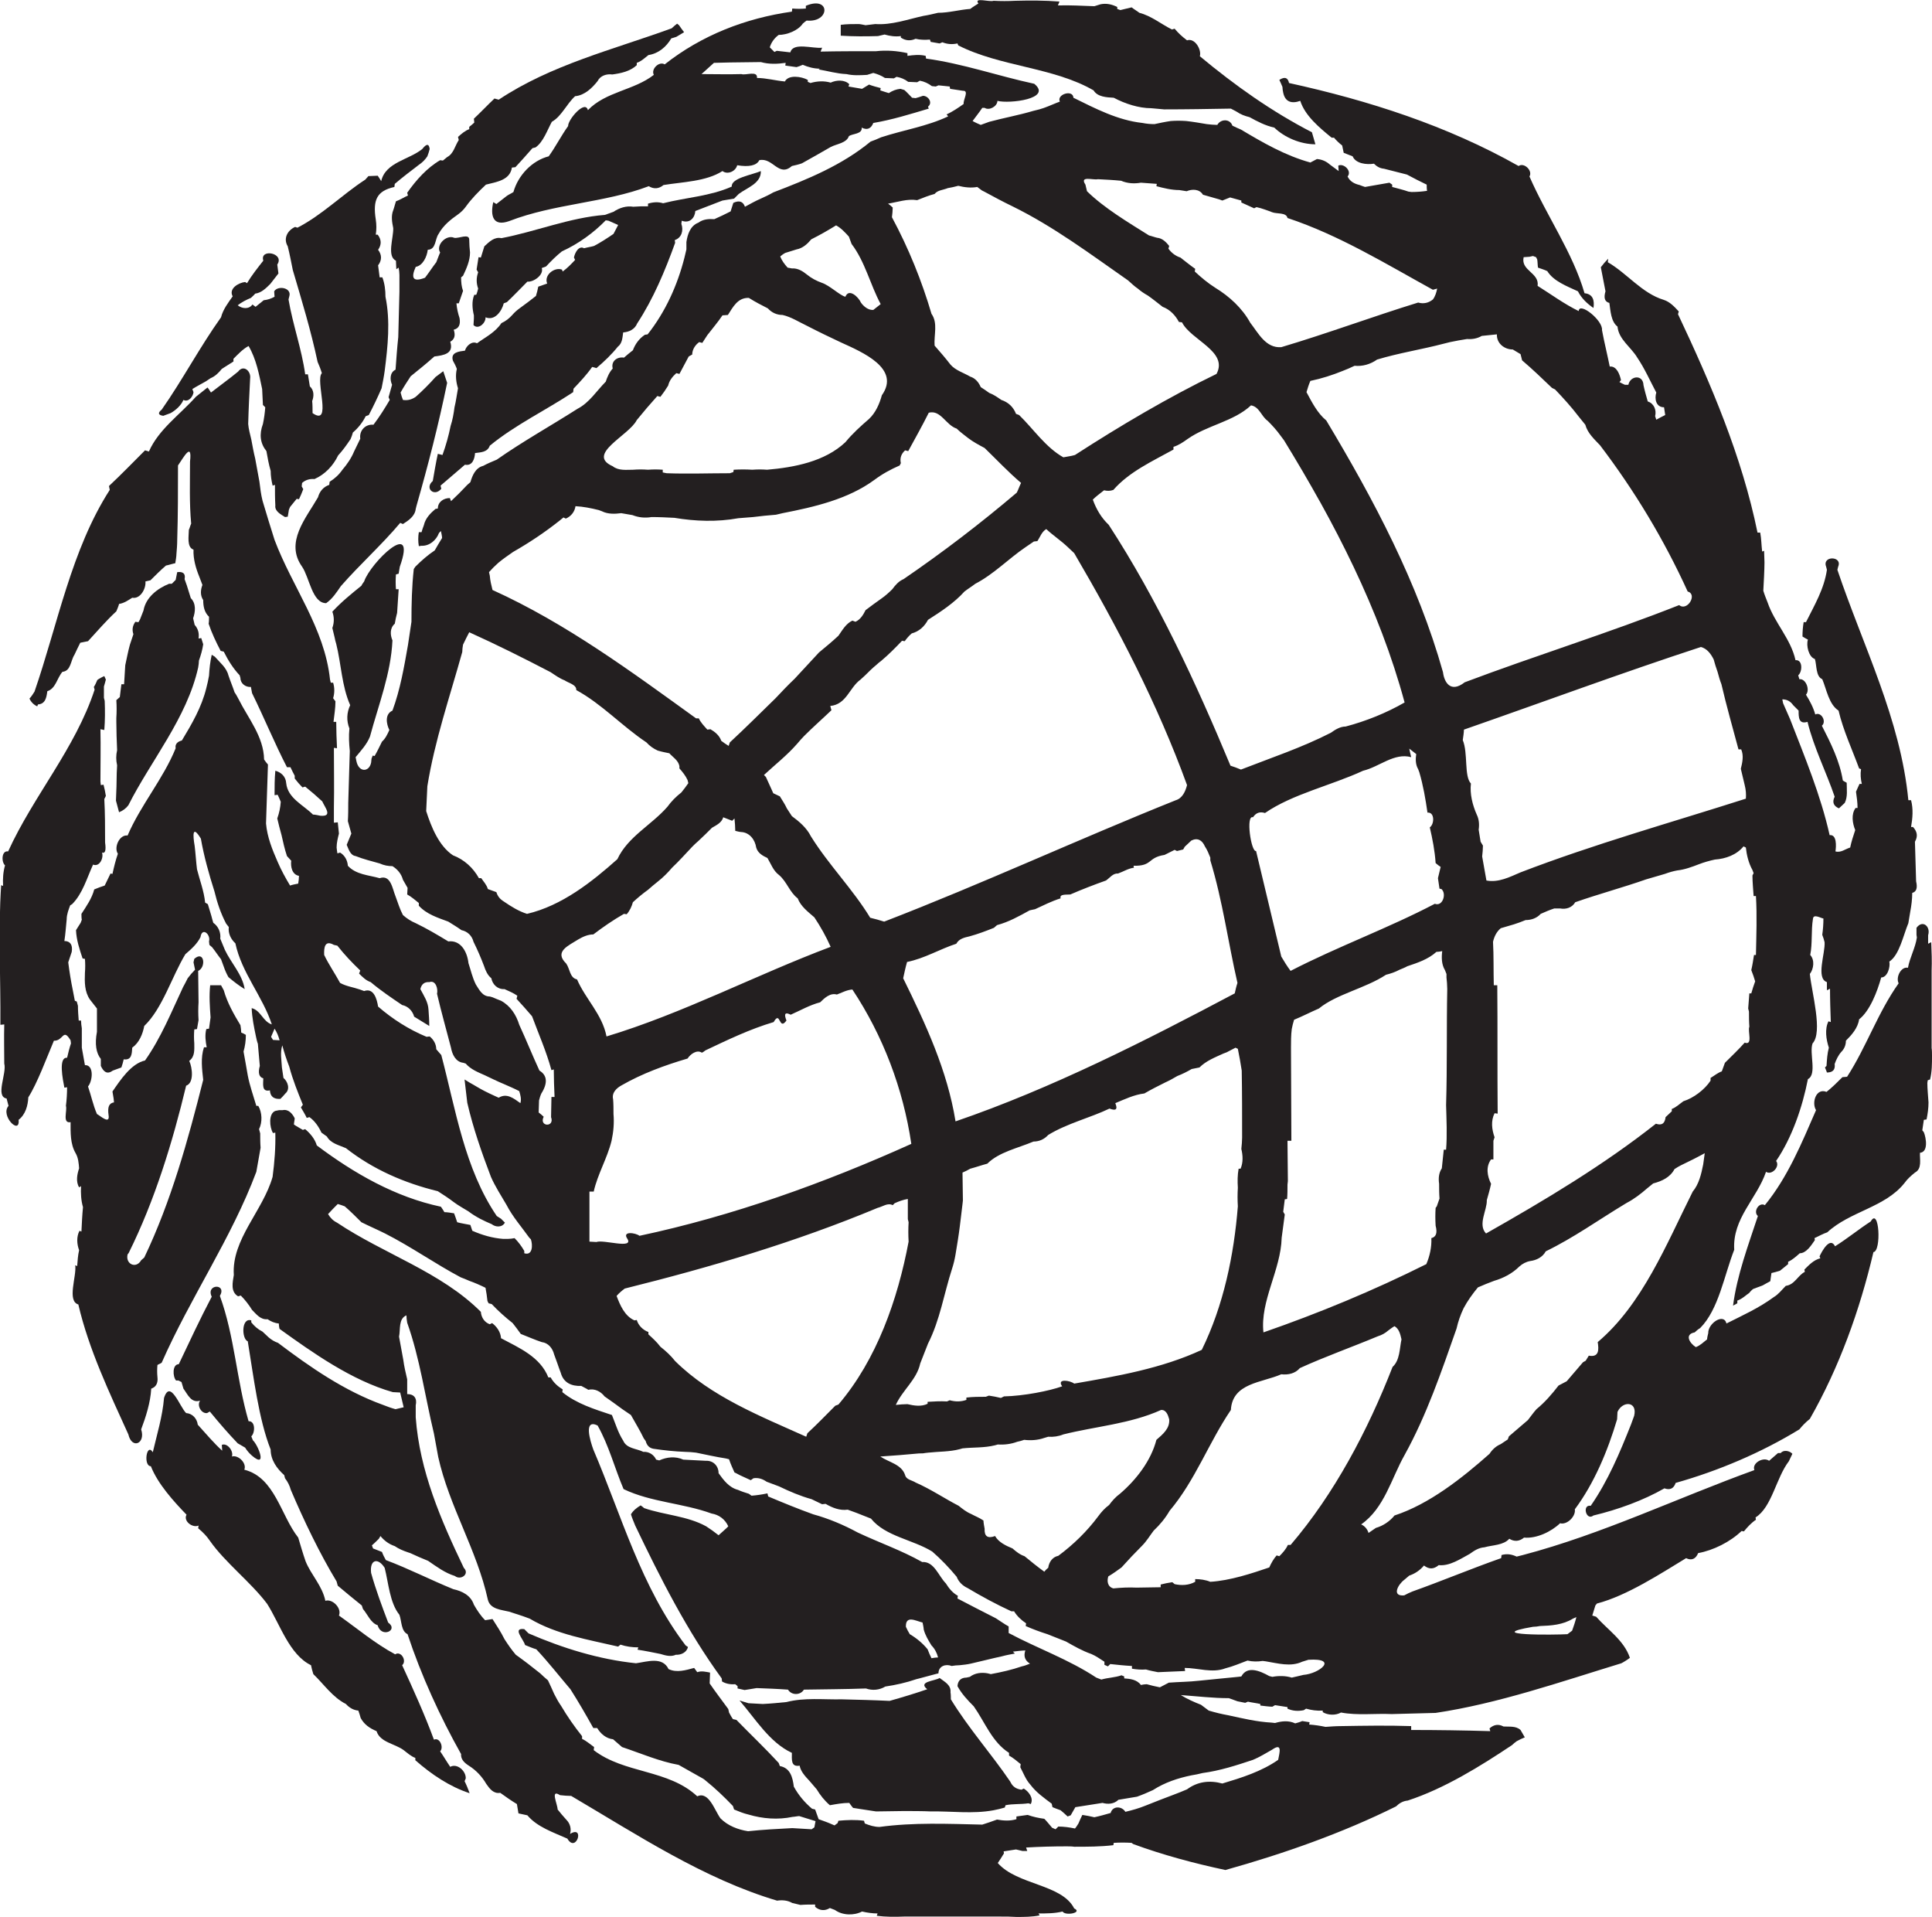<?xml version="1.0" encoding="utf-8"?>
<!-- Generator: Adobe Illustrator 19.2.0, SVG Export Plug-In . SVG Version: 6.00 Build 0)  -->
<svg version="1.1" id="Layer_1" xmlns="http://www.w3.org/2000/svg" xmlns:xlink="http://www.w3.org/1999/xlink" x="0px" y="0px"
	 viewBox="0 0 498.2 494.3" enable-background="new 0 0 498.2 494.3" xml:space="preserve">
<g>
	<path fill="#231F20" d="M226.4,9.3c0.4-0.1,1.3-0.3,1.7-0.4c1.4,0.4,2.8,0.6,4.2,0.4l0,0.4c1.2,0.8,2.5,0.9,3.8,0.3
		c1.2,0.3,2.5,0.3,3.7,0.2l0.2,0.6c0.6,0.1,1.7,0.3,2.3,0.4l0.7-0.3c1.3,0.5,2.5,0.6,3.9,0.3l0.2,0.5c10.8,5.5,24.5,5.6,34.9,11.6
		c1,1.7,3.4,1.8,5.2,1.9c2.8,1.5,6.4,2.7,9.7,2.7c0.8,0.1,2.5,0.2,3.3,0.3c5.7,0,11.5-0.1,17.2-0.2c0.4,0.2,1.1,0.6,1.5,0.8
		c1,0.7,2.1,1.1,3.3,1.4c2,1.1,4.1,2.2,6.4,2.7c2.7,2.6,6.8,4.3,10.6,4.3c-0.3-1-0.6-2-0.9-3.1C328,28.8,318.4,22,309.4,14.5
		c0.5-1.7-1.3-4.8-3.3-4.1c-1.2-0.9-2.3-1.9-3.2-3l-0.7,0.2c-2.8-1.4-5.3-3.5-8.4-4.3c-0.5-0.4-1.5-1-2-1.4
		c-0.7,0.2-2.2,0.5-2.9,0.7l-0.8-0.3l0-0.5c-1.4-0.7-2.8-1-4.3-0.7c-0.4,0.1-1.2,0.4-1.6,0.5c-3.2-0.1-6.2-0.3-9.4-0.2l0.4-1
		c-3.8-0.3-7.6-0.3-11.4-0.2c-1.9,0.1-3.7,0.1-5.6,0c-1,0.4-5.2-1-3.9,0.7c-0.5,0.3-1.6,1-2.1,1.4c-2.8,0.2-5.5,1-8.3,1
		c-1.3,0.3-2.5,0.6-3.8,0.8c-4.1,0.9-8.2,2.4-12.4,2.1c-0.6,0.1-1.9,0.2-2.5,0.3c-0.5-0.1-1.4-0.3-1.8-0.3c-1.6,0-3.1,0-4.6,0.2
		c0,0.9,0,1.8,0,2.8C220,9.4,223.2,9.4,226.4,9.3z"/>
	<path fill="#231F20" d="M105,49.7l0.2,0.7c-1.1,0.5-2,1.1-3.1,1.5c-0.2,0.6-0.5,1.8-0.7,2.3c-0.6,1.5-0.3,3.1,0,4.6
		c0.1,2.5-1.7,7.3,0.7,8.4c0,0.5,0.1,1.7,0.1,2.2l0.6-0.4c0.1,0.5,0.2,1.4,0.2,1.9c0,1.4,0,2.9,0,4.3c-0.1,3.9-0.2,7.8-0.3,11.7
		c-0.3,2.8-0.5,5.6-0.7,8.4c-1.5,0.7-1.5,2.6-0.9,3.9c-0.3,1.1-0.6,2.2-0.9,3.2l0.3,0.7c-1.3,2.2-2.6,4.3-4.2,6.4
		c-2.1-0.2-3.7,1.5-3.4,3.6c-0.5,1.1-1.1,2.2-1.6,3.3c-0.7,1.7-1.8,3.3-3,4.7c-0.9,1.3-2,2.3-3.3,3.1l-0.1,0.8
		c-1.5,0.5-2.5,1.7-2.9,3.2c-3.1,5.4-8.6,11.6-4.1,17.9c1.9,2.8,2.6,9.4,6.2,9.4c1.6-1.1,2.7-2.8,3.8-4.4
		c4.9-5.6,10.5-10.6,15.3-16.3l0.7,0.3c1.4-0.9,3.1-2,3.3-3.9l0.2-0.8c3-10.5,5.7-21,7.9-31.7c-0.3-1-0.7-2-1-3
		c-0.5,0.4-1.5,1.1-2,1.5c-1.6,1.8-3.3,3.5-5.1,5.1c-1,0.7-2.1,1-3.3,0.8c-0.2-0.5-0.5-1.4-0.6-1.9c0.8-1.5,1.7-2.8,2.6-4.2
		c2.1-1.7,4.1-3.3,6.1-5.1c2.4-0.3,5.1-0.7,4.1-3.8c1.1-0.6,1.4-1.6,0.9-3.1c1.3-0.3,1.8-1.3,1.5-3c-0.4-1.2-0.7-2.5-0.8-3.8l0.6,0
		c0.3-0.8,0.8-2.4,1.1-3.2c-0.4-1.1-0.5-2.3-0.5-3.5l0.5-0.4c0.9-1.9,1.8-3.9,1.8-6c-0.1-0.8-0.2-2.4-0.2-3.2
		c0.1-1.9-2.8-0.3-3.9-0.6c-2-0.9-4.8,1.9-3.6,3.8c-0.3,0.6-0.7,1.8-1,2.5c-1,1.3-1.9,2.7-2.9,4c-3.1,1.2-3.7,0.1-2.4-2.8
		c1.8-0.3,2.9-2.6,3.1-4.4c2.2-0.1,1.8-2.7,2.8-4.1c1.2-2.2,3.1-3.7,5.1-5.1c0.7-0.5,1.4-1.2,1.9-1.9c1.5-2.1,3.3-3.9,5.2-5.7
		c2.7-0.7,6.2-1.1,6.7-4.4l0.9-0.1c1.5-1.6,2.9-3.2,4.4-4.9l0.8-0.2c2-1.4,3-4.4,4.2-6.6c2.5-1.4,3.8-4.6,6-6.6
		c2.4-0.2,4.4-2.1,5.8-3.9c0.7-1.4,2.3-1.9,3.8-1.7c2.2-0.3,4.6-0.8,6.3-2.4l0-0.6c1.2-0.4,2.1-1.3,3-2c2.6-0.4,4.6-2.1,5.9-4.3
		c0.3-0.1,1-0.3,1.3-0.4c0.5-0.3,1.5-0.9,2-1.2c-0.3-0.4-1-1.3-1.3-1.8l-0.5-0.4c-0.4,0.3-1.1,0.9-1.4,1.2
		c-15.1,5.5-31.1,9.4-44.6,18.4l-1.1-0.3c-1.8,1.7-3.5,3.5-5.3,5.2l0.1,1c-0.3,0.3-0.9,0.8-1.3,1.1l0,0.6c-1.1,0.4-2,1.2-2.9,2
		l0.2,0.8c-1,1.5-1.3,3.5-3,4.4c-0.3,0.2-0.8,0.7-1.1,0.9l-0.7-0.1C110.2,43.2,107.3,46.4,105,49.7z"/>
	<path fill="#231F20" d="M179.3,54.4c2.3-0.9,4.7-1.8,7-2.7c1-0.2,2-0.3,3-0.5c0.3-0.3,0.9-0.9,1.2-1.2c2.1-1.6,5.8-2.7,5.7-5.9
		c-2.3,1-7.7,1.8-7.5,4c-5.6,2.5-11.8,2.8-17.7,4.3c-1.3-0.4-2.6-0.3-3.9,0.1l0,0.7c-0.5,0-1.4,0-1.9,0c-0.5,0-1.4,0.1-1.9,0.1
		c-1.8-0.3-3.6,0.3-5.1,1.3c-0.5,0.2-1.6,0.6-2.2,0.8c-9.1,0.7-17.8,4.3-26.7,6c-1.8-0.4-3.1,0.9-4.4,2.1c-0.3,1-0.6,1.9-0.9,2.9
		l-0.6-0.1c-0.1,0.8-0.4,2.4-0.5,3.2l0.4,0.7c-0.5,1.4-0.5,2.8,0,4.2c-0.1,0.4-0.3,1.2-0.5,1.6l-0.5,0c-0.7,1.7-0.5,3.6-0.1,5.3
		l0,0.8c0,0.4-0.1,1.3-0.1,1.7c1.2,1.3,3.2-0.5,3.1-2c2.4,1,4.2-1.6,4.7-3.6l0.8-0.3c1.8-1.7,3.5-3.5,5.3-5.3
		c1.5,0.2,4.3-1.7,3.7-3.5l1.1-0.4c1.3-1.4,2.6-2.7,4.1-3.9c4.2-1.9,8.2-4.8,11.3-8l0.7,0.1c0.6,0.3,1.9,0.8,2.5,1.1
		c-0.3,0.6-0.9,1.7-1.2,2.3c-1.6,1.1-3.3,2.2-5,3.1c-0.6,0.2-1.9,0.4-2.6,0.6c-1.4-0.8-2.4,1.3-2.6,2.4l0.3,0.6c-1,1.1-2,2.1-3.2,3
		l-0.2-0.5c-1.9-0.7-4.7,1.4-3.8,3.6c-0.6,0.2-1.7,0.6-2.3,0.8c-0.1,0.6-0.4,1.8-0.6,2.4c-1.4,1.1-2.7,2.1-4.1,3.1
		c-0.7,0.5-1.4,1.1-2,1.8c-0.8,0.9-1.7,1.6-2.8,2.1c-1.6,2.4-4.1,3.6-6.3,5.2c-1.3-0.7-2.8,0.7-3.1,1.9c-1.5,0.2-3.8,0.4-3.1,2.6
		c0.3,0.5,0.8,1.5,1,2.1c-0.4,1.7-0.2,3.4,0.3,5c-0.3,1.6-0.5,3.3-0.9,4.9c-0.2,1.6-0.5,3.3-1,4.8c-0.5,2.5-1.2,5-2.1,7.5l-1.2-0.3
		c-0.5,2.3-0.9,4.7-1.3,7c-2.2,1.9,0.4,4.2,2.2,2l-0.2-0.8c2.1-1.8,4.2-3.6,6.3-5.4c1.9,0.4,2.5-1.5,2.6-3c1.5-0.2,3.2-0.2,3.8-1.9
		c6.6-5.4,14.4-9.1,21.5-13.8l0.1-0.9c1.7-1.8,3.4-3.6,4.8-5.6l1.1,0.3c2-1.7,3.9-3.5,5.5-5.5c1.2-0.9,1.2-2.4,1.4-3.7
		c1.5-0.1,3-0.8,3.6-2.3c4.2-6.4,7.2-13.6,9.8-20.8l-0.1-0.7c1.8-0.6,2.3-2.5,1.7-4.2l0.1-0.8C177.9,57.7,179.2,56.1,179.3,54.4z"/>
	<path fill="#231F20" d="M29.9,206.4c0.3,1,0.5,2,0.8,3c1-0.4,1.8-1,2.4-1.8c5.8-11.5,15.1-22.5,18-35.5c0.1-0.5,0.2-1.4,0.2-1.8
		c0.5-1.4,0.9-2.8,1.1-4.2c-0.1-0.4-0.4-1.2-0.5-1.6l-0.7,0.1c0.2-1.3-0.1-2.5-1-3.5c-0.1-0.4-0.3-1.3-0.4-1.7
		c0.6-1.7,0.8-3.8-0.6-5.2c-0.1-0.4-0.4-1.2-0.5-1.6c-0.3-1.1-0.7-2.2-1.1-3.3c0.3-1.4-0.4-2-1.9-1.8c-0.1,0.5-0.3,1.5-0.4,2
		c-0.3,0.3-0.8,0.8-1,1l-0.7,0c-3,1.2-6,3.5-6.6,6.9c-0.2,0.6-0.7,1.7-0.9,2.3l-0.4,0.7l-0.8-0.1c-0.7,1-0.9,2-0.5,3.2
		c-0.3,0.9-0.6,1.8-0.9,2.7c-0.5,1.8-0.8,3.5-1.2,5.3c-0.1,1.6-0.2,3.3-0.3,4.9l-0.7,0c-0.1,0.8-0.3,2.4-0.4,3.3
		c-0.2,0.2-0.7,0.6-0.9,0.8c0.1,1.5,0.1,3.1,0,4.6l0,1c0,1.8,0.1,5.4,0.2,7.3c-0.3,1.3-0.3,2.6,0,3.9c0,0.5-0.1,1.5-0.1,2
		C30.1,200.9,30,204.6,29.9,206.4z"/>
	<path fill="#231F20" d="M497.7,278.3c0.5-2,0.5-4.1,0.5-6.1c0-0.5,0-1.5-0.1-2c0-6.4,0-12.7,0-19l0-1c0.1-2.4,0-4.8-0.1-7.3
		l-0.8,0.4c0-0.5,0-1.7,0-2.2c0.7-2.2-1.4-4.1-3-1.9c0,0.4,0,1.3,0,1.8l0.1,0.7c-0.4,2.7-1.8,5.1-2.3,7.8c-1.8-0.4-3.2,2.5-2.4,4
		c-5.4,7.6-8.3,16.4-13.3,24.1l-1.2,0.1c-1.3,1.3-2.6,2.6-4.1,3.8c-2.7-1.1-3.9,2.8-2.7,4.7c-3.7,8.5-7.3,17.3-13.2,24.5
		c-1.5-0.9-3.1,1.7-1.8,2.8c-2.5,7.6-5.4,15.3-6.4,23.1l1.1-0.6l0-0.7c1.2-0.4,2.1-1.3,3.1-2c0.2-0.3,0.7-0.8,1-1
		c0.6-0.2,1.8-0.7,2.4-0.9c0.5-0.3,1.5-0.8,2-1.1c0.1-0.5,0.2-1.6,0.3-2.1c0.5-0.1,1.6-0.4,2.2-0.6c0.5-0.4,1.6-1.3,2.1-1.7l0-0.6
		c1.1-0.5,2.1-1.4,3-2.2c1.7,0,3-2.1,3.9-3.4l-0.1-0.5c1.1-0.5,2.1-1.1,3.3-1.5c5.8-5.4,14.9-6.4,19.9-12.7c0.7-1,1.7-1.9,2.7-2.7
		c1.9-1,1.2-3.4,1.3-5.1c2.2-0.2,1.6-3.8,1-5.3l-0.4-0.5c0.1-0.7,0.3-2,0.4-2.7l0.7-0.1c0.3-1.5,0.5-2.9,0.5-4.4
		c-0.1-1.7-0.3-3.4-0.3-5l0.1-0.7L497.7,278.3z"/>
	<path fill="#231F20" d="M120.1,458.5c0.1-1.9-2.2-4-4-3c-0.9-1.3-1.7-2.7-2.6-4c1-1-0.1-3.7-1.6-3c-2.4-6.5-5.3-12.9-8.2-19.2
		c1.3-1.1-0.3-3.8-1.8-2.8c-5.2-2.8-9.7-6.6-14.5-10c0.8-1.9-1.7-4.4-3.5-3.8c-0.8-3.9-3.7-6.7-5.1-10.2c-0.7-2-1.3-4.1-1.9-6.1
		c-4.5-5.7-6-15.5-13.9-17.5c0.7-1.7-1.6-3.9-3.2-3.4c0.5-1.4-1.2-3.6-2.6-3c0,0.4,0.1,1.1,0.1,1.5c-2.3-2.1-4.2-4.4-6.3-6.7
		c-0.2-1.6-1.4-2.9-3-3c-1.6-1.5-4.1-8.9-5.7-3.9c-0.4,4.8-1.8,9.3-2.9,14c-1.6-2.6-2.5,3.6-0.5,3.6c1.8,4.6,6,9.2,9.2,12.5
		c-0.9,1.6,1.5,3.5,3.1,2.8l-0.1,0.7c1.1,0.9,2.2,2,3,3.2c3.9,5.6,10.7,10.8,14.8,16.3c3.3,5.2,5.7,13.1,11.3,15.8
		c0.1,0.6,0.4,1.7,0.6,2.3c2.7,2.6,5,6,8.4,7.7c0.8,0.9,1.9,1.6,3.2,1.7c0.2,0.5,0.5,1.5,0.6,1.9c0.9,1.7,2.4,2.7,4.1,3.4
		c0.9,2.9,4.7,3.2,7,4.9c0.9,0.7,1.9,1.6,3,2l0,0.6c4.1,3.6,8.8,6.8,14,8.5c-0.4-1.1-0.8-2.1-1.3-3.1L120.1,458.5z"/>
	<path fill="#231F20" d="M264,461.1l-0.6,0.3c-1.4-0.2-2.3-0.8-2.9-2.1c-4.9-7.2-10.8-13.8-15.3-21.2c0-0.4,0-1.3-0.1-1.8
		c0.2-1.9-1.5-2.7-2.8-3.7c-1.3,0.8-5.7,0.9-3.2,2.9c-3.2,1.1-6.5,2.1-9.7,3c-4.1-0.2-8.2-0.3-12.3-0.4c-4.8,0.1-9.6-0.5-14.3,0.7
		c-2,0.2-4,0.4-6.1,0.5c-1.3-0.1-2.5-0.1-3.7-0.2c-0.6-0.2-1.7-0.5-2.3-0.7c4.1,4.7,7.7,10.8,13.5,13.5c0,1.7-0.3,3.7,2,3.3
		c0.3,1.6,1.5,2.8,2.6,4c0.6,0.7,1.2,1.4,1.8,2.1c0.9,1.5,2,2.9,3.4,4.1c1.7-0.3,3.3-0.6,5-0.6c0.2,0.3,0.7,1,1,1.3
		c2,0.3,3.9,0.6,5.9,0.9c1.8,0,5.3-0.1,7.1-0.1c1.7,0,5.2,0,7,0.1c5.4-0.1,10.8,0.7,16.2-0.3c1-0.2,1.9-0.4,2.9-0.7l0.2-0.6
		c1.9-0.4,3.9-0.2,5.9-0.5l0.6,0.2C266.6,463.6,265.3,461.9,264,461.1z"/>
	<path fill="#231F20" d="M42.1,107.2c0.5-0.2,1.4-0.5,1.9-0.7c1.4-0.8,2.7-2,3.3-3.4c1.3,0.7,2.5-0.9,2.6-2l-0.3-0.8
		c1.1-0.7,2.3-1.3,3.5-2c0.3-0.2,0.9-0.6,1.2-0.8c1.2-0.5,2.1-1.4,2.9-2.4c1-0.6,2-1.3,3-1.9l0-0.7c1.2-1.2,2.4-2.5,3.9-3.3
		c2,3.4,2.7,7.3,3.5,11.1c0.1,1.4,0.1,2.7,0.2,4.1l0.6,0.6c-0.1,1.4-0.3,2.9-0.6,4.3c-1,2.7-0.7,5,0.9,7c0.3,1.7,0.6,3.4,1.1,5.1
		c0,1.3,0.2,2.5,0.5,3.8l0.6-0.2c0,1.8,0,3.5,0.1,5.3c-0.2,1.5,1.4,2.3,2.5,3l0.7-0.1c0.1-0.4,0.2-1.3,0.3-1.8l0.3-0.7
		c0.4-0.5,1.3-1.6,1.7-2.1l0.6,0.1c0.3-0.6,0.9-2,1.1-2.6l-0.4-0.7l0.1-0.9c0.9-0.8,2-1.1,3.2-1c2.7-1.2,4.8-3.4,6.1-6.1
		c1.2-1.3,2.2-2.7,3.2-4.2c0.2-0.4,0.5-1.3,0.6-1.7c1.4-1.2,2.5-2.6,3.3-4.2l0.8-0.3c1.2-2.3,2.3-4.6,3.3-6.9c0.3-1.5,0.6-3,0.8-4.5
		c0.8-6.3,1.5-12.8,0.2-19.1c0-1.7-0.2-3.4-0.8-5l-0.7,0c-0.1-0.8-0.3-2.3-0.4-3.1c1-1.3,1-2.7,0-4c0.9-1.3,0.9-2.6-0.1-3.9l-0.5,0
		c0.2-1.3,0.2-2.6,0-3.9c-0.8-5.1,0.3-7.4,4.8-8.4l0.1-0.8c2-1.7,4.1-3.3,6.2-4.9c0.9-0.6,1.6-1.3,2.2-2.2c0.2-0.5,0.5-1.4,0.6-1.9
		c-0.2-1.4-0.8-1.4-1.9,0c-3.4,2.8-9.5,3.4-10.6,8.3c-0.2-0.4-0.7-1.1-0.9-1.4c-0.6,0-1.8,0.1-2.4,0.1c-0.2,0.2-0.6,0.7-0.8,0.9
		c-6,3.9-11.1,9.1-17.5,12.4l-0.6-0.2c-2,0.9-3.1,3-1.9,5c0.5,2,0.9,4.1,1.3,6.1c2.3,7.8,4.7,15.7,6.4,23.7c0.4,0.9,0.8,1.9,1.1,2.9
		c-1.8,1.8,2.8,13.9-2.4,10.3c0-0.8,0-2.3-0.1-3.1c0.5-1.3,0.5-2.8-0.6-3.8c-0.1-0.8-0.4-2.3-0.5-3.1l-0.7,0
		c-0.9-6.5-3.2-12.8-4.3-19.3l0.2-0.8c0.7-2.2-2.9-2.9-3.9-1.3c0,0.4,0.1,1.1,0.1,1.4c-0.9,0.5-1.8,0.8-2.8,0.9
		c-0.5,0.4-1.6,1.3-2.1,1.7l-0.8-0.6c-0.9,1.3-2.7,1.1-3.8,0.2c1-0.8,2.2-1.4,3.4-1.9c0.3-0.3,0.9-0.8,1.1-1.1
		c1.6-0.2,2.8-1.4,3.9-2.5c0.7-0.9,1.4-1.8,2.1-2.7c-0.1-0.6-0.2-1.7-0.3-2.3c2-3-4.6-4.2-3.6-1c-1.5,1.9-3,3.8-4.2,5.8l-0.5-0.3
		c-1.7,0.2-4.3,1.7-3.2,3.7c-1.2,1.7-2.5,3.4-3,5.4c-5.5,7.7-9.9,16.1-15.3,23.8C40.7,106.4,40.7,107,42.1,107.2z"/>
	<path fill="#231F20" d="M482.4,314.9c-3.1,2-6,4.4-9.2,6.4c-1.3-2.6-3.4,1.3-4,2.6l0.2,0.5c-1.7,0.4-3,1.8-4.1,2.9l0.1,0.6
		c-1.8,0.9-2.6,3.3-4.9,3.6c-1,1-1.9,2.2-3.1,2.9c-3.8,2.8-8,4.7-12.2,6.8c-0.7-2.8-4.8,0-4.7,2.5c-0.1,0.4-0.3,1.2-0.3,1.6
		c-0.9,0.7-1.8,1.6-2.9,2c-1.6-1-3-3.3-0.3-3.8c0.3-0.3,1-0.9,1.4-1.1c4.8-4.8,6.2-13.6,8.8-20.2c-0.5-8.1,5.8-13.1,8.2-20.1
		c1.5,1,3.7-1.4,2.6-2.8c4.1-6,6.8-13.9,8.2-21.1c2.4-1.2,0.3-6.7,1.2-9.2c2.7-2.9-0.2-13-0.7-17.9c1-1.3,1.3-3.6,0.1-4.9
		c0.6-3,0.2-6.3,0.7-9.3c0.1-1.4,2-0.2,2.7-0.1c0,1.4-0.1,2.8-0.3,4.2c0.2,0.5,0.5,1.4,0.6,1.9c0.2,2.9-2.3,9.3,0.6,10.3
		c0,0.5,0,1.6,0,2.1l0.8-0.4c0,2.9,0.1,5.7,0.2,8.6l-0.6-0.2c-1,2-0.6,4.7,0.1,6.8c-0.4,1.5-0.5,3.1-0.6,4.7l-0.4,0.4
		c0.1,0.3,0.4,0.9,0.5,1.3c1.5,0,2.2-0.7,2-2.2c0.4-1.1,0.9-2.2,1.7-3.1c0.8-0.8,1.2-1.8,1.2-2.9c1.5-1.5,3.1-3.3,3.4-5.5
		c2.8-2.2,4.7-7.2,5.7-10.8c1.6,0,2.4-2.7,2.1-4.1c2.6-1.7,3.6-6.8,4.9-9.9c0.2-1,0.3-2,0.5-3c0.3-1.6,0.5-3.2,0.5-4.8
		c1.1-0.3,1.4-1.3,1-3c-0.1-3.4-0.2-6.8-0.3-10.2c0.8-1.4,0.6-2.6-0.5-3.8l-0.5,0c0.4-2.3,0.6-4.6,0-6.9l-0.7,0
		c-2-20.9-11.7-39.8-18.3-59.4l0.2-0.8c1.2-2.8-4.2-2.9-3.1,0l0.2,0.8c-0.7,4.9-3.2,9.1-5.4,13.5l-0.6,0c-0.2,1.2-0.3,2.4-0.3,3.7
		c0.3,0.2,1,0.6,1.4,0.8c-0.5,1.5,0.2,4.5,1.8,5c0.5,1.6,0.2,4.5,1.9,5.2c1.1,2.6,1.7,6.5,4.2,8.1c1.2,5.1,3.5,10,5.3,14.9l0.5,0.2
		c-0.2,1.3-0.1,2.5,0.2,3.8h-0.6c-0.2,0.5-0.7,1.5-0.9,2c0.2,1.4,0.4,2.8,0.4,4.2l-0.5,0c-1.2,1.6-0.8,4-0.1,5.7
		c-0.5,1.5-1,3-1.3,4.5c-1.3,0.4-2.4,1.4-3.8,1c0.2-1.3,0.4-4.4-1.5-4.2c-2.3-10.3-6.4-20.1-10.2-29.9c-0.6-1.4-1.2-2.7-1.8-4.1
		l-0.2-1c1.2,0,2.1,0.5,2.8,1.5c0.4,0.4,1.1,1.1,1.4,1.4c0,1.7,0,3.6,2.3,2.9c1.6,6.6,4.9,13.1,7,19.3c-0.7,1.4-0.3,2.4,1.1,3
		c0.4-0.4,1.1-1,1.5-1.4c0.8-1.6,0.5-3.5,0.5-5.2c-0.3-0.2-0.8-0.4-1-0.6c-0.8-5-3.1-9.6-5.4-14.1c1.3-1.1-0.2-3.7-1.7-2.9
		c-0.5-1.8-1.4-3.5-2.4-5.1c1.1-1.2,0-4.2-1.7-4l-0.3-1c1.1-0.9,1.2-4.1-0.7-3.9c-1.2-5.5-5.4-9.6-7.2-14.9c-0.4-1-0.8-2-1.1-3
		c0.1-1.8,0.3-5.5,0.3-7.3c0-0.8-0.1-2.3-0.1-3l-0.5,0.2c-0.2-1.7-0.2-3.3-0.5-4.9l-0.7,0c-4-19.6-12-38.3-20.5-56.3l0.2-0.7
		c-1.1-1.2-2.3-2.5-3.9-3c-5.6-1.7-9.4-6.8-14.4-9.7l0.1-0.9c-0.7,0.7-1.3,1.4-1.9,2.2c0.3,1.5,0.9,4.7,1.2,6.2
		c-0.5,1.7-0.2,2.7,1,3c0.3,2,0.4,4.8,2.1,6.1c0.3,3.3,3.5,5.3,5.1,8c1.9,2.8,3.3,6,4.9,9c-0.5,1.6-0.1,3.8,2,3.8
		c0.1,0.5,0.2,1.5,0.3,2c-0.6,0.3-1.8,0.9-2.3,1.2l-0.3-0.9c0.4-1.6-0.3-3.3-1.9-3.8c-0.4-1.4-0.8-2.8-1.1-4.2
		c-0.1-2.8-3.4-2.5-3.9-0.1l-0.9,0c-0.4-0.2-1.1-0.5-1.4-0.7L418,98c-0.3-1.4-1.1-3.7-2.9-3.5c-0.1-0.5-0.3-1.4-0.4-1.9
		c-0.4-1.7-0.7-3.3-1.1-5c-0.1-0.6-0.4-1.9-0.5-2.5c0.3-2.5-5.9-7.4-6-4.9c-3.7-1.8-7.1-4.3-10.6-6.5c0.5-3.4-4.4-3.9-3.6-7.4
		l1.5-0.1l0.9-0.2l0.8,0.3l0.3,0.6c0.1,0.5,0.1,1.6,0.2,2.1c0.6,0.2,1.8,0.6,2.4,0.9c1.6,2.6,5.1,3.9,7.9,5.2c0.9,1.8,2.4,3.2,4,4.3
		c0.3-1.9-0.1-3.6-2.3-3.8c-3-10.4-9.8-20-14.2-30.1c0.9-1.5-1.4-3.7-2.8-2.7c-18.4-10.4-38.7-16.9-59.2-21.4
		c-0.3-1.4-1.1-1.7-2.5-0.8c0.2,0.4,0.6,1.3,0.8,1.8c0,0.4,0.1,1.1,0.2,1.5c0.5,2.4,2.2,2.9,4.4,2.1c1.2,3.8,4.9,6.9,8.1,9.5h0.6
		c0.6,0.7,1.3,1.4,2.1,2c0.1,0.5,0.3,1.4,0.4,1.9c0.6,0.2,1.7,0.7,2.3,0.9c0.8,1.9,3.6,2.2,5.5,1.9c0.7,0.7,1.5,1.2,2.6,1.3
		c2,0.5,3.9,1,5.9,1.5c1.7,0.9,3.4,1.8,5.1,2.6c0,0.4,0,1.2,0.1,1.6c-1.3,0.2-2.7,0.3-4,0.3l-0.8-0.1c-1.4-0.5-2.8-0.8-4.2-1.2
		l0-0.6l-0.7-0.5c-1.6,0.3-4.7,0.8-6.3,1.1c-0.4-0.1-1.1-0.4-1.4-0.5c-1.3-0.3-2.5-0.9-3.1-2.2c1.2-1.4-1-3.5-2.4-2.8
		c0,0.4,0.1,1,0.1,1.4c-0.8-0.6-1.5-1.1-2.3-1.7c-0.9-0.8-2-1.3-3.3-1.4c-0.4,0.2-1.3,0.7-1.7,0.9c-6.5-1.8-12.2-5.1-17.9-8.5
		c-0.5-0.2-1.6-0.7-2.2-1c-0.6-1.8-3-1.8-3.9-0.2c-0.7,0-2-0.1-2.7-0.2c-1.8-0.3-3.5-0.6-5.3-0.8c-1.4-0.1-2.7-0.1-4,0
		c-1.4,0.2-2.8,0.5-4.2,0.8c-1.1,0-2.1-0.1-3.1-0.3c-6.4-0.7-12.1-3.7-17.8-6.5c-0.1-2.2-4.4-0.9-3.5,1l-0.8,0.3
		c-1.5,0.6-3,1.3-4.5,1.7c-0.4,0.1-1.2,0.3-1.6,0.4c-3.7,1.1-7.6,1.8-11.3,2.8c-0.5,0.2-1.7,0.6-2.2,0.8c-0.5-0.2-1.6-0.7-2.1-1
		c0.8-1.1,1.7-2.2,2.5-3.4h0.6c1.2,0.8,3.3-0.4,3.3-1.8c3,0.8,14.3-0.5,9.5-4.4c-9.3-2-18.4-5.2-27.9-6.5l-0.1-0.7
		c-1.6-0.4-3.2-0.2-4.7,0l0-0.7c-2.7-0.6-5.4-0.8-8.1-0.5l-1,0c-4.4,0-8.9,0-13.3,0.1l0.4-1c-2.4,0.3-7.5-1.5-8.2,1.2
		c-0.9-0.1-2.6-0.3-3.5-0.4l-0.6,0.3c-0.3-0.3-0.9-0.9-1.2-1.2c0.4-1.3,1.2-2.4,2.3-3.2c2.1,0,5-1.1,6.2-2.9c0.2-0.2,0.7-0.6,1-0.8
		c6.1,0.6,6.2-6.5-0.2-3.8l0,0.7c-1.2,0.1-2.3,0.1-3.5,0L204.2,3c-12,1.7-23.3,6.1-32.8,13.6c-1.4-0.9-3.6,1.2-2.8,2.7
		c-5.1,4-12.4,4.3-17,9.1c-0.7-2.8-5.2,2.5-5.1,4.1c-1.8,2.5-3.2,5.3-5,7.8c-4.3,1.1-7.9,4.9-9.1,9.2c-0.4,0.3-1.3,0.7-1.7,1
		c-0.9,0.7-1.8,1.4-2.7,2.1l-0.8-0.5c-0.8,3.5-0.1,6.4,4.1,4.9c11.6-4.5,24.7-4.7,36-9c1.3,0.8,2.6,0.7,3.8-0.3
		c4.9-0.8,11-0.9,15.2-3.6c1.3,1,3.4,0.1,3.8-1.5c3,0.5,5,0.1,5.7-1.3c3.5-0.8,5,4.5,8.4,1.5c0.9-0.2,1.8-0.4,2.6-0.7
		c2.5-1.4,5-2.8,7.4-4.2c1.5-0.8,4.1-1,4.7-2.8c1-0.7,3.5-0.5,3.3-2.2c1.4,0.7,2.4,0.3,3-1.2c4.8-0.8,9.6-2.3,14.3-3.7l-0.2-0.5
		c1.3-1,0.1-2.8-1.3-2.8c-0.5,0.2-1.5,0.5-1.9,0.6l-0.9-0.1c-0.7-0.7-1.3-1.4-2-2l-1-0.3c-1.1,0.1-2.1,0.5-3,1.1
		c-0.6-0.2-1.7-0.5-2.2-0.7l0.1-0.6c-0.8-0.2-2.3-0.6-3-0.9c-0.5,0.3-1.3,0.8-1.8,1.1c-1.2-0.2-2.3-0.4-3.5-0.6l0.2-0.6
		c-1.2-1.2-3.3-1.1-4.8-0.4c-1.7-0.5-3.5-0.4-5.2,0.1l-0.7-0.3l0-0.5c-1.6-0.9-5-1.4-5.9,0.4c-2.4-0.2-4.8-0.9-7.2-0.9
		c0.2-2-2.9-0.6-4-1c-3.4,0.1-6.9,0-10.3,0c1.1-1,2.1-1.9,3.2-2.9c1.4,0,2.7-0.1,4.1-0.1c2.7,0,5.3-0.1,8-0.1
		c2.1,0.6,4.3,0.5,6.4,0.2l-0.1,0.7c0.7,0.1,2.2,0.3,2.9,0.4c0.4-0.1,1.2-0.4,1.6-0.6c1.4,0.6,2.9,1,4.4,1l-0.3,0.2
		c2.4,0.4,4.7,1.1,7.2,1.2c1.7,0.4,3.5,0.3,5.3,0.2c0.4-0.1,1.2-0.4,1.6-0.5c1.1,0.3,2.1,0.7,3,1.3c0.6,0,1.8,0.1,2.3,0.1l0.7-0.4
		c1.1,0.2,2.1,0.6,3,1.3c0.6,0,1.8,0.1,2.3,0.1l0.7-0.4c1.1,0.2,2.2,0.7,3.1,1.4l1,0.1l0.7-0.3c0.7,0.1,2.2,0.2,2.9,0.3l0.1,0.6
		c0.8,0.1,2.5,0.4,3.3,0.5c1.7-0.1,0,2.4,0.2,3.4c-1.4,1-2.9,2-4.4,2.7l0.4,0.5c-5.5,2.6-11.5,3.5-17.3,5.4
		c-0.9,0.4-1.8,0.8-2.7,1.1c-7.4,6.1-16.2,9.7-25.1,13.1c-1,0.6-2.1,1.1-3.2,1.6c-1.4,0.6-2.8,1.4-4.1,2.1c-0.5-1.4-1.5-1.7-3-1
		c-0.2,0.5-0.5,1.7-0.7,2.2c-1.4,0.7-2.8,1.4-4.2,2c-1.4-0.1-2.9,0-4.1,0.9c-2.1,0.8-2.8,3-3.1,5c0,0.5,0,1.4,0,1.9
		c-0.1,0.5-0.4,1.6-0.5,2.1c-1.8,7.1-4.9,14-9.5,19.8l-0.7,0.1c-1.5,1-2.5,2.4-3.1,4c-0.8,0.6-1.6,1.3-2.3,1.9
		c-1.7-0.3-3.4,0.9-2.9,2.8c-0.9,1-1.4,2.2-1.8,3.4c-2.4,2.4-4.2,5.4-7.3,7c-6.9,4.4-14.1,8.4-20.8,13.1c-1.2,0.5-2.4,1-3.5,1.6
		c-2,0.5-2.8,2.5-3.3,4.2c-0.2,0.2-0.6,0.5-0.8,0.7c-1.4,1.5-2.8,2.9-4.2,4.2l-0.3-0.8c-1.6,0-3.1,1-3.1,2.7l-0.6,0.1
		c-1.3,1.1-2.6,2.4-3,4.2c-0.2,0.5-0.5,1.4-0.6,1.8l-0.7,0c-0.2,1.2-0.2,2.4,0,3.6l0.7-0.1c2,0.1,3.8-1.4,4.5-3.3l0.5-0.5
		c0.1,0.5,0.3,1.4,0.3,1.8c-0.6,1-1.3,2.1-1.9,3.2c-1.8,1.2-3.4,2.6-5,4.2l-0.4,0.6c-0.5,4.5-0.6,9-0.6,13.6c-0.2,1.5-0.7,4.5-0.9,6
		c-1,5.7-2,11.5-4,16.9c-2,0.9-1.6,3.4-0.8,5c-0.5,1.1-1,2.2-1.9,3c-0.6,1.2-1.2,2.5-1.9,3.7l-0.5-0.1l-0.3,0.8c0,0.3-0.1,0.7-0.1,1
		c-0.5,2.5-3.2,2.6-3.8-0.4l-0.2-1c1.4-1.7,2.9-3.3,3.7-5.3c2.2-8.2,5.4-16.2,5.8-24.8c-0.6-1.4-0.7-3.2,0.6-4.3
		c0.1-0.7,0.4-2.1,0.6-2.8c0.1-1.5,0.3-4.6,0.4-6.1h-0.7c-0.1-1.3-0.1-2.5,0-3.8l0.7-0.2c0.1-0.5,0.2-1.4,0.3-1.8
		c4.6-12.9-7.6-1-9.2,3.8c-0.2,0.3-0.6,0.8-0.7,1.1c-2.6,2.1-5.2,4.2-7.5,6.7c0.5,1.4,0.5,2.8,0,4.2c0.2,0.8,0.4,1.7,0.6,2.5
		c0.1,0.5,0.2,1,0.4,1.6c1.3,5.2,1.4,10.8,3.6,15.8c-0.9,1.9-1,4-0.2,6c-0.2,1.9-0.1,3.9,0.1,5.8c-0.1,4.5-0.3,8.9-0.4,13.4
		c0,1.6,0,3.1-0.1,4.7c0.2,0.8,0.7,2.4,0.9,3.2c-0.3,0.7-0.9,2.2-1.2,2.9c0.5,1.1,0.9,2.7,2.3,2.9c2,0.8,4.1,1.3,6.2,1.9
		c1.1,0.5,2.2,0.7,3.3,0.7c1.3,0.8,2.3,2,2.7,3.5c0.3,0.5,0.9,1.6,1.2,2.1c0,0.4-0.1,1.3-0.1,1.7c1.1,0.6,2,1.4,3,2.2l0,0.7
		c2,2.2,4.9,3.1,7.6,4.1c1.1,0.7,2.3,1.4,3.4,2.2c1.5,0.3,2.7,1.4,3.1,3c1,2,1.9,4.1,2.7,6.2c0.4,1.2,0.9,2.4,1.9,3.2
		c0.3,1.6,1.6,2.9,3.4,2.8c1.1,0.5,2.3,1,3.3,1.7l-0.2,0.8c1.4,1.5,2.7,3,4,4.5c1.7,4.6,3.7,9.1,5,13.9l0.6-0.2
		c0,1.8,0.1,5.3,0.2,7.1l-0.8,0c0,1.7-0.1,3.4-0.1,5.2c1,2.7-3.2,2.5-1.9-0.1c-0.3-0.3-0.9-0.8-1.3-1.1c0-0.8,0.1-2.3,0.1-3.1
		c0.1-0.5,0.4-1.4,0.6-1.8c1.7-2.7,1.5-4.7-0.5-5.9c-1.8-3.9-3.4-7.9-5.2-11.8c-0.8-2.6-2.3-4.9-4.7-6.2c-0.6-0.2-1.7-0.7-2.2-0.9
		l-0.7-0.2c-1.9,0-2.7-1.7-3.6-3.1c-0.9-1.8-1.3-3.7-1.9-5.5c-0.3-2.8-1.9-6-5.2-5.6c-2.8-1.7-5.5-3.3-8.4-4.7
		c-1.2-0.5-2.3-1.2-3.3-2.1c-0.8-1.5-1.3-3.2-1.9-4.8c-0.8-1.9-1.2-5.7-4.1-4.7c-2.8-0.8-6.1-0.9-8.2-3.2c-0.1-1.4-0.8-2.7-2-3.4
		l-0.7,0.2c-0.1-0.4-0.1-0.9-0.2-1.5c0-1.2,0.3-2.4,0.6-3.6c-0.1-0.7-0.2-2.2-0.3-2.9l-1,0.1l0-1c0-0.7,0-2.2,0-2.9
		c0.1-5.1,0-10.3,0-15.4l0.8,0.1c-0.1-1.7-0.2-5.1-0.2-6.8l-0.7,0c0.2-1.8,0.5-3.5,0.5-5.3l-0.6-0.8c0.4-1.3,0.4-2.7,0-4l-0.6,0
		l-0.2-0.8c-1.4-13.3-9.7-23.8-14.3-36c-1.1-3.4-2.1-6.8-3.1-10.1c-0.4-1.6-0.6-3.2-0.8-4.9c-0.3-1.5-0.8-4.5-1.1-6
		c-0.4-1.6-0.7-3.3-1-4.9c-0.3-1.3-0.7-2.7-0.8-4c0.1-3.9,0.3-7.8,0.5-11.7c0.3-1.9-1.7-3.7-3.1-1.8c-2.3,1.9-4.7,3.6-7,5.4
		c-0.2-0.3-0.6-1-0.9-1.3c-1,0.8-2,1.6-3,2.4c-4.1,4.6-9.6,8.4-12.1,14.1l-1-0.3c-3.1,3.1-6.1,6.2-9.3,9.2l0.2,1
		c-9.9,15.4-13.4,34.6-19.4,52c-0.3,0.5-0.9,1.4-1.3,1.8c0.4,0.9,1.1,1.6,2,2l0.2-0.5c1.9-0.1,2.2-1.8,2.4-3.4
		c2.2-0.7,2.5-3.4,3.9-5c2.2-0.2,2.1-2.9,3.1-4.4c0.5-1.1,1-2.1,1.5-3.1c0.5-0.1,1.5-0.3,2-0.4c2.4-2.6,4.7-5.3,7.3-7.7
		c0.2-0.5,0.6-1.4,0.7-1.9c1.3-0.2,2.3-0.9,3.4-1.6c2.1,0.4,3.6-2.4,3.4-4.2l1.3-0.3c1.3-1.3,2.6-2.6,4-3.8c0.6-0.1,1.8-0.5,2.4-0.6
		c0.1-0.6,0.3-1.8,0.3-2.4c0.1-1.2,0.2-2.4,0.2-3.6c0.2-6.4,0.2-12.8,0.2-19.2c1.5-2.2,3.7-6.2,3.1-1c0,5.3-0.2,10.7,0.3,16
		c-0.2,0.4-0.4,1.2-0.6,1.6c0,1.5-0.6,4.5,1.2,5.1c-0.1,2.4,0.6,4.8,1.5,7c0.2,0.5,0.6,1.6,0.8,2.1c-0.5,1.3-0.6,2.7,0.2,3.9
		c0,1.6,0.3,3.2,1.5,4.3c0,0.5,0,1.4-0.1,1.8c0.8,2.4,1.9,4.7,3.1,7l0.8,0.2c1.1,2.2,2.4,4.3,4.1,6.1l0.2,0.7c0,1.4,1.3,2.4,2.7,2.3
		c0.1,0.4,0.2,1.2,0.3,1.6c3.1,6.3,5.8,12.9,9,19.1l0.9,0c0.3,0.6,0.8,1.7,1.1,2.2l0,0.7c0.6,0.8,1.3,1.6,2,2.3l0.7-0.2
		c1.5,1.2,3,2.5,4.4,3.8c0.7,1.6,2.8,4-0.5,3.7c-0.5-0.1-1.4-0.3-1.9-0.3c-2.5-2.5-6.5-4.2-6.9-8.1c-0.1-1.7-1.3-2.8-2.8-3.2
		c-0.2,2.1-0.2,4.2-0.2,6.3l0.8-0.1c0.2,0.4,0.6,1.3,0.8,1.8c-0.1,1.5-0.4,2.9-0.9,4.3c0.3,1.4,0.7,2.8,1.1,4.3
		c0.4,1.8,0.8,3.6,1.4,5.4c0.3,0.3,0.8,0.9,1.1,1.2c-0.2,1.5,0.2,3.6,2,3.9c0,0.5-0.1,1.5-0.2,2c-0.5,0.1-1.6,0.3-2.1,0.5
		c-1.2-2-2.3-4-3.2-6.1c-1.4-3.2-2.7-6.4-3-9.9c0.2-5.1,0.3-10.1,0.5-15.2l-0.5-0.6l-0.5-0.7c-0.1-5.9-4.1-10.6-6.6-15.6
		c-0.2-0.4-0.7-1.3-1-1.7c-0.5-1.5-1.1-2.9-1.6-4.4c-0.5-2-2.2-3.3-3.5-4.8l-0.8-0.5c-0.4,1.8-0.6,3.6-0.7,5.4
		c-0.2,1.1-0.4,2.1-0.7,3.2c-1.2,4.9-3.7,9.2-6.3,13.5c-1.2,0.3-1.8,1-1.6,2c-3.2,7.9-9,14.6-12.4,22.5c-2.1-0.3-3.6,3.1-2.5,4.7
		c-0.6,1.7-1,3.4-1.4,5.2l-0.5-0.1c-0.5,1-1,2.1-1.5,3.1c-0.9,0.3-1.8,0.6-2.7,1c-0.6,2.3-2,4.3-3.3,6.3c0,0.4,0,1.2,0.1,1.5
		l-0.3,0.8c-0.3,0.5-0.9,1.4-1.2,1.9c0.1,2.5,0.9,4.9,1.7,7.3l0.6,0.1c0.1,1.2,0.1,2.4,0,3.6c-0.1,2.4-0.1,4.9,1.3,6.9
		c0.6,0.8,1.2,1.5,1.8,2.3c0,2,0,4,0,6c-0.6,3.2-0.2,5.5,1,7c0,0.5,0,1.4,0,1.8c0.7,1.5,1.6,2.3,3.1,1.2c0.5-0.2,1.6-0.6,2.2-0.8
		c0.2-0.5,0.5-1.6,0.6-2.1c2.1,0.3,2.1-1.5,2.2-3c1.8-1.3,2.7-3.5,3.1-5.6c4.7-4.5,7.1-12.7,10.6-18.5c1.5-1.3,3-2.6,3.9-4.4
		c0.4-2.7,2.7-0.7,2.2,1.1l0.1,0.9l0.7,0.6c0.8,1,1.5,2.1,2.3,3.1c0.2,0.5,0.5,1.4,0.7,1.9c0.3,0.9,0.7,1.8,1.2,2.7
		c1.3,1.1,2.7,2.2,4.2,3.1c-0.6-3.8-3.5-6.7-5.1-10.1c-0.4-1-0.8-1.9-1.2-2.9c0.2-1.6-0.5-3.2-1.8-4.1c-0.1-0.4-0.4-1.3-0.5-1.8
		c-0.3-1-0.6-2-0.9-3l-0.7-0.4c-0.3-3-1.4-5.8-2.1-8.6c-0.2-1.5-0.4-4.5-0.6-6c-0.5-2.9-0.6-5.5,1.6-1.9c0.8,4.6,2.1,9.2,3.5,13.6
		c0.7,2.9,1.6,5.6,3,8.3c0.2,0.2,0.5,0.7,0.7,0.9c-0.2,1.6,0.5,3.1,1.7,4.2c1.6,7.6,7,13.6,9.4,20.9c-2.3-0.7-2.8-3.6-5.2-4.2
		c0.1,2.5,0.6,4.9,1.1,7.3c0.1,0.5,0.3,1.4,0.5,1.9c0.1,1.4,0.4,4.3,0.5,5.7c-0.5,1.8-0.2,2.9,0.9,3.2c0,1.4-0.5,3.6,1.7,3.1
		c0.1,1.6,1,2.3,2.7,2.2c0.3-0.3,1-1,1.3-1.4c1.3-1.1,0.6-3.1-0.5-4c-0.1-0.7-0.3-2-0.4-2.7c-0.1-1.9-0.5-3.9,0.1-5.7
		c0.5,1.9,1.1,3.7,1.8,5.5c0.9,3.4,2.2,6.6,3.5,9.8l-0.5,0.7c0.4,0.7,1.2,2,1.5,2.7l0.7-0.2c1.4,1,2.4,2.5,3.1,4
		c0.4,0.3,1.1,0.8,1.4,1c1,1.8,3.1,2.2,4.9,3c7,5.5,15.1,9,23.7,11.1c1.4,0.9,2.8,1.8,4.1,2.8c1.2,0.9,2.5,1.6,3.8,2.4
		c0.9,0.7,1.9,1.3,3,1.9c1,0.5,2,1,3,1.4c1,0.8,2.7,0.9,3.4-0.4c-0.3-0.3-0.8-0.8-1-1c-0.3-0.2-0.8-0.5-1.1-0.7
		c-8.3-12.2-10.6-27.5-14.3-41.5c-0.3-0.4-1-1.1-1.3-1.5c0-1.3-0.7-2.5-1.7-3.3l-0.8,0.1c-4.6-1.9-8.8-4.6-12.5-7.8
		c-0.3-1.9-1.1-4.9-3.6-4c-0.3-0.1-0.8-0.3-1.1-0.4c-1.7-0.6-3.5-0.8-5.1-1.7c-1.3-2.4-2.9-4.7-4.1-7.2c-0.1-2,0.2-3.9,2.5-2.6
		l0.9,0.2c1.8,2.3,3.8,4.4,5.9,6.4l-0.3,0.8c0.9,0.9,1.8,1.8,3,2.2c2.6,2.2,5.3,4,8.1,5.9c1.5,0.3,2.7,1.5,3.1,3
		c1.3,0.8,2.6,1.6,3.9,2.4c0-1.4-0.1-2.8-0.2-4.2c-0.1-2-1.2-3.6-2.1-5.3c0.3-1.3,1.1-1.9,2.3-1.8c1.7-0.6,2.3,1.8,2,3
		c1.1,4.7,2.4,9.3,3.6,13.9c0.3,1.7,1.2,3.7,3.2,3.9l0.6,0.2c1.3,1.5,3.1,2.2,4.9,3c1.7,0.8,3.3,1.6,5,2.3c1.3,0.6,2.6,1.1,3.9,1.8
		c0.3,1,0.6,2,0.3,3.1c-1.7-1.2-3.5-2.7-5.6-1.4c-0.3-0.1-0.8-0.4-1.1-0.5c-0.9-0.4-1.7-0.8-2.5-1.2c-1.4-0.7-2.6-1.5-3.9-2.2
		c-0.3-0.2-1-0.6-1.3-0.8c0.2,1.5,0.5,4.5,0.7,6c1.5,6.5,3.7,12.8,6.1,19.1c1.1,2.5,2.6,4.8,4,7.2c1.6,3.1,3.9,5.7,5.9,8.5l0.4,0.4
		c0.5,1.4,0.5,4.3-1.7,3.6l0-0.6c-0.7-1.2-1.5-2.3-2.5-3.3c-0.4,0.1-1.3,0.2-1.8,0.2l-1.1,0c-2.8-0.2-5.5-1-8-2.1
		c-0.1-0.4-0.4-1.1-0.5-1.5c-0.7-0.1-2-0.4-2.6-0.5l-0.8-0.2c-0.2-0.6-0.6-1.8-0.8-2.3c-0.6-0.1-1.8-0.3-2.5-0.3
		c-0.2-0.4-0.7-1.1-0.9-1.4c-11.8-2.5-22.4-8.6-32-15.8c-0.5-1.7-1.7-3.1-3-4.2l-0.6,0.2c-0.6-0.4-1.8-1-2.3-1.4
		c0-0.4,0.2-1.2,0.2-1.6c-0.6-1.2-1.6-2.4-3.1-2.1l-0.9,0l-1,0.2c-1.8,0.7-1.5,4.2-0.6,5.7l0.6-0.1c0.1,3.8-0.2,7.6-0.7,11.4
		c-2.5,8.8-10.6,16.1-10,25.3c-0.3,1.9-0.9,4.3,1.1,5.5l0.7-0.2c1.1,1.1,2.1,2.4,2.9,3.7c1.1,1.1,2.2,2.6,4,2.4
		c0.9,0.6,1.8,1,2.9,1.1c0,0.3,0.1,1.1,0.2,1.4c8.5,6.1,18.6,13.3,29.2,16.3c0.5,0,1.4,0.1,1.9,0.1c0.3,1.2,0.6,2.5,0.9,3.8
		c-0.5,0.1-1.6,0.4-2.1,0.5c-1.1-0.3-2.2-0.7-3.2-1.1c-10-3.6-18.9-9.8-27.1-16c-0.9-0.3-1.7-0.8-2.4-1.4c-0.4-0.4-1.2-1.1-1.6-1.5
		c-1.2-0.6-2.1-1.4-2.9-2.4l0-0.5c-2.6-0.8-2.5,4.8-0.9,5.4c1.5,9.1,2.8,20.1,5.9,27.9c0,2.7,1.6,4.9,3.5,6.6l0.2,0.8
		c0.7,0.9,1.2,1.9,1.5,3c3.4,8,7.5,16.5,11.8,23.6l0.3,1.1c2,1.7,4.1,3.4,6.2,5.1l0.3,0.9c1.2,1.4,2,3.6,3.8,4.2
		c0.9,3.4,5.5,1.3,2.7-0.7c-1.6-4.2-3.2-8.5-4.4-12.8c-0.4-3.5,1.8-4,3.5-1.3c1,3.9,1.3,9,3.8,12.1c0.6,1.6,0.4,4.2,2.1,5
		c3.5,10.6,8.4,21.3,13.8,30.9c-0.1,1.4,0.9,2.3,2,3c1.9,1.2,3.4,2.8,4.5,4.7c0.9,1.3,1.9,2.6,3.6,2.3c1.4,1,2.8,2,4.3,2.9
		c0.1,0.6,0.3,1.8,0.4,2.4c0.6,0.1,1.7,0.4,2.3,0.5c2.5,3,6.7,4.4,10.3,6c2.3,3.9,4.6-3.6,0.7-1.2c0.4-1.3,0-2.7-0.9-3.6
		c-0.8-0.9-1.6-1.8-2.3-2.7c0-1.3-2-5.4,0.6-3.7c0.7,0.1,2.2,0.2,2.9,0.2c17,10,34.2,21.4,53.1,27c1.3-0.2,2.7-0.1,3.9,0.6
		c0.5,0.1,1.6,0.4,2.1,0.5c1.3-0.1,2.5-0.1,3.8-0.1v0.6c1.2,1,2.5,1.1,3.8,0.3c0.3,0.1,1,0.4,1.3,0.5c1.9,1.4,4.9,1.5,7,0.4
		c1.3,0.3,2.7,0.5,4,0.5l-0.2,0.6c2.3,0.3,4.7,0.3,7,0.2l1,0c8,0,16,0,24,0c1.3,0,2.6,0,4,0.1c2,0,4,0,6-0.4l-0.3-0.5
		c2.1,0,4.2,0,6.2-0.5c0.7,1.2,5.3,0.3,3-0.8c-3.2-6.3-14.7-6-19.7-11.7c0.4-0.6,1.2-1.8,1.6-2.5l-0.1-0.5c0.8-0.1,2.4-0.4,3.2-0.5
		c0.4,0.1,1.3,0.3,1.7,0.4l1.2,0l-0.3-0.9c3.5-0.2,6.9-0.3,10.4-0.3c0.5,0,1.5,0,2,0.1c3.4,0,6.7,0,10.1-0.4l0.1-0.6
		c1.5-0.1,3.1-0.1,4.6,0l0.4,0.3c7.6,2.8,15.8,5,23.8,6.7c15-4.2,30.1-9.5,44-16.4c0.8-0.8,1.8-1.4,3-1.5
		c9.5-3.1,18.8-8.9,26.9-14.3c0.3-0.3,0.9-0.8,1.2-1c0.5-0.3,1.6-0.8,2.1-1c-0.3-0.5-0.8-1.4-1.1-1.9c-1.2-1.1-2.9-0.8-4.4-0.9
		c-1.3-0.7-2.5-0.5-3.6,0.5l0.2,0.7c-6.8-0.2-13.6-0.3-20.4-0.3v-1c-6-0.2-12-0.1-18,0c-1.4,0-2.7,0.1-4.1,0.2
		c-1.4-0.3-2.8-0.5-4.2-0.6l0.1-0.6c-0.5-0.1-1.4-0.2-1.9-0.3c-0.4,0.2-1.4,0.5-1.8,0.6c-1.7-0.8-3.5-0.6-5.2-0.1l-0.9-0.1
		c-3.8-0.2-7.5-1.1-11.2-1.9c-1.7-0.3-3.3-0.7-5-1.2c-0.5-0.4-1.5-1.1-2-1.5c-1.8-0.7-3.6-1.5-5.2-2.5c4.2,0.3,8.3,0.8,12.4,0.8
		c0.5,0.2,1.6,0.6,2.2,0.8c0.5,0.1,1.5,0.3,2,0.4l0.7-0.3c0.8,0.2,2.4,0.4,3.2,0.6l0,0.4c0.8,0.1,2.4,0.3,3.1,0.3l0.7-0.4
		c0.8,0.1,2.4,0.4,3.2,0.5l0,0.4c1.3,0.6,2.7,0.7,4.2,0.4l0.6-0.4c1.4,0.4,2.8,0.6,4.3,0.5l0,0.4c1.3,0.8,3.3,0.9,4.7,0.1
		c4.3,0.8,8.7,0.2,13.1,0.4c3.8-0.1,7.5-0.2,11.3-0.3c16.1-2.4,32.2-8,47.9-12.8c0.6-0.3,1.7-1,2.2-1.4c-1.5-4.5-5.7-7.2-8.7-10.6
		l-1-0.3c0.2-0.6,0.6-1.9,0.8-2.6l0.4-0.5c7.7-2,16.4-7.7,23-11.7c1.4,0.7,2.5,0.2,3.1-1.3c3.9-0.7,8.3-2.9,11.2-5.7l0.6,0.1
		c0.9-1.1,1.9-2.2,3.1-3l-0.1-0.6c4.2-2.6,5.3-10.2,8.6-14.5c0.2-0.5,0.7-1.4,0.9-1.9c-0.7-0.8-2.3-1.1-3-0.2l-0.7,0
		c-0.6,0.5-1.7,1.5-2.3,2c-1.5-1.1-4.5,0.6-3.8,2.4c-19.9,7.2-39.2,16.5-59.7,21.9c-0.4,0.1-1.2,0.3-1.6,0.4
		c-1.3-0.6-2.5-0.8-3.9-0.4l-0.1,0.8c-7.7,2.7-15.3,5.9-22.9,8.6c-0.5,0.2-1.6,0.7-2.1,1c-3.3,0.3-1.6-2.8,0-4
		c0.3-0.3,1-0.8,1.3-1.1c1.5-0.5,2.8-1.4,3.8-2.6c1.3,1,2.5,1,3.8-0.1c2.8,0.3,5.6-1.6,8-2.9c1.1-0.8,2.3-1.6,3.8-1.7
		c2.1-0.6,4.9-0.5,6.4-2.2c1.3,0.8,2.6,0.7,3.8-0.3c3.2,0.3,7-1.5,9.3-3.7c1.8,0.5,4.1-1.8,3.8-3.6c5-6.7,8.5-15.1,10.9-23.2
		c0-0.5,0.1-1.4,0.1-1.9c1.3-2.9,5.2-2.8,4.3,1c-0.2,0.5-0.6,1.6-0.8,2.2c-2.9,7.3-5.9,14.5-10.4,21c-2.3-0.4-1.2,4,0.7,2.5
		c6.3-1.5,12.9-3.9,18.3-7c1.4,0.5,2.4,0.1,2.9-1.4c11-3.1,22.1-7.8,31.9-13.8c0.8-1,1.7-1.9,2.7-2.7c7.6-13.3,12.9-28.1,16.4-43
		C485.2,322.6,484.6,311,482.4,314.9z M70.4,268.1l-0.5-0.8c0.2-0.5,0.7-1.6,0.9-2.1c0.6,0.9,1,1.9,1.3,3
		C71.7,268.2,70.8,268.1,70.4,268.1z M395.3,419.4c0.5,0,1.4-0.1,1.8-0.2c2.9-0.1,5.9-0.3,8.5-1.9l0.9-0.4c-0.3,1.2-0.7,2.4-1.1,3.5
		c-0.3,0.2-0.9,0.7-1.2,0.9C401,421.5,381.9,421.7,395.3,419.4z M451.9,224.3l0.3,0.8l-0.3,0.6c0,1.8,0.2,3.6,0.3,5.3h0.6
		c0.3,5.1,0.1,10.1,0,15.2l-0.5,0c-0.2,1.3-0.4,2.6-0.7,3.9c0.3,0.7,0.8,2.2,1,2.9c-0.3,0.8-0.8,2.3-1,3.1l-0.5,0
		c-0.1,1.3-0.2,2.6-0.3,3.9l0.2,0.8c0,1.3,0,2.6,0.1,3.9c-0.5,1.1,1,4.9-1.2,4.1c-1.6,1.8-3.4,3.5-5.1,5.2c-0.2,0.5-0.6,1.6-0.8,2.2
		c-1.1,0.4-1.9,1.1-2.9,1.7l0,0.7c-1.5,2.3-4.4,4.5-7,5.3c-1,0.7-1.9,1.6-3,2v0.6c-0.4,0.4-1.2,1.1-1.6,1.5c-0.2,1.7-1,2.2-2.5,1.7
		c-13.4,10.6-28.6,19.7-43.8,28.3c-2.2-2.3,0.3-6,0.2-8.6c0.4-1.4,0.8-2.8,1.1-4.2c-1-2-1.4-4.4,0-6.3l0.6,0c0-1.6,0-3.2,0-4.8
		l0.3-0.9c-0.7-2-1-4.2,0-6.2l0.8,0.1c-0.1-11,0-22-0.1-33.1l-0.9,0c-0.1-3.8,0-7.5-0.2-11.2c0.3-1.3,0.9-2.6,2-3.5
		c1.1-0.3,2.3-0.7,3.4-1c1-0.3,2-0.7,3-1.1c1.5,0,2.9-0.5,3.9-1.6c1.1-0.5,2.3-1,3.5-1.4c0.4,0,1.1,0,1.5,0c1.5,0.3,3.1-0.2,3.9-1.6
		c6-2.1,12.3-3.8,18.3-5.9c1.6-0.5,3.2-0.9,4.8-1.4c1.1-0.4,2.1-0.7,3.2-0.9c1.9-0.2,3.8-0.9,5.6-1.6c1.3-0.5,2.7-0.9,4.1-1.2
		c2.8-0.2,5.6-1.2,7.4-3.4l0.6,0.3C450.4,220.4,450.9,222.5,451.9,224.3z M441.9,170c0.3,1.1,0.6,2.1,1,3.2c0.3,1.1,0.6,2.2,1,3.2
		c1.3,5.6,2.9,11.2,4.4,16.8l0.7,0c0.7,1.6,0.3,3.4-0.1,5c0.3,1.4,0.7,2.8,1,4.2c0.3,1.2,0.4,2.3,0.3,3.5
		c-19.4,6.2-39.1,11.7-58.1,19c-2.8,1.2-5.7,2.7-8.8,2.1c-0.3-1.5-0.8-4.7-1.1-6.2c0.1-0.7,0.2-2.1,0.2-2.8c-0.2-0.3-0.5-0.8-0.6-1
		c-0.1-0.8-0.4-2.3-0.5-3.1c0.2-1.3,0.1-2.7-0.5-3.9c-1.1-2.5-1.8-5.3-1.5-8c-1.8-1.9-0.7-7.8-2.1-11.2c0.1-0.7,0.3-2,0.3-2.7
		c20.4-7.1,40.6-14.6,61.1-21.3C440.2,167.2,441.2,168.6,441.9,170z M373.9,88.2c1.5-0.3,3-0.6,4.4-0.8c1.3,0.1,2.6-0.1,3.8-0.8
		c1.3-0.1,2.6-0.3,3.9-0.4c-0.1,2.3,1.9,3.9,4.1,3.9c0.5,0.3,1.5,0.9,2,1.2c0.1,0.4,0.3,1.2,0.4,1.6c2.7,2.3,5.2,4.7,7.7,7.1
		l0.8,0.4c2.1,2.2,4.2,4.5,6.1,7c0.6,0.7,1.1,1.4,1.7,2.1c0.6,2.2,2.3,3.7,3.8,5.3c8.9,11.7,16.5,24.3,22.6,37.7
		c2.6,0.7-0.1,5.2-2.2,3.5c-18.2,7.2-37,13-55.3,19.9c-3.7,2.9-5.3-0.1-5.6-2.6c-6.5-23.1-17.8-44.4-30.1-64.9
		c-2.3-1.9-3.7-4.7-5.1-7.3c0.3-1,0.6-2,1-2.9c2.9-0.6,5.7-1.5,8.4-2.6c1-0.4,2-0.8,3-1.3c2.1,0.2,4.1-0.4,5.8-1.6
		c5.6-1.7,11.5-2.6,17.2-4.1C372.7,88.5,373.5,88.3,373.9,88.2z M372.9,296.4l-0.6,0c-0.2,1.6-0.3,3.2-0.5,4.8
		c-0.8,1.2-0.9,2.6-0.7,4c0,1.3,0,2.5,0.1,3.8c-0.2,0.5-0.5,1.5-0.7,2l-0.3,0.4c-0.1,1.5-0.1,3,0,4.6c0.5,1.9,0.1,2.9-1.1,3.2
		c0.1,2.3-0.4,4.6-1.3,6.7c-13.6,6.8-27.6,12.6-42,17.6c-0.9-8.1,4.5-16.1,4.7-24.4c0.2-1.5,0.6-4.5,0.8-6l-0.4-0.7
		c0.1-0.8,0.3-2.4,0.4-3.2l0.6-0.1c0.1-1.2,0.1-2.4,0.1-3.7l0.1-0.9c0-3.4-0.1-6.9-0.1-10.4l1,0c0-8-0.1-16-0.1-24
		c0-1.6,0-3.2,0.2-4.8c0.1-0.6,0.4-1.8,0.6-2.4c2.2-0.9,4.3-2,6.4-2.9c4.5-3.7,12-5.2,17.3-8.7c1.2-0.3,2.4-0.7,3.5-1.3
		c0.5-0.2,1.5-0.6,2-0.9c2.7-0.9,5.4-1.8,7.5-3.7c0.4,0,1.1-0.1,1.5-0.2c-0.2,1.6-0.2,3.4,0.7,4.9l0.4,1L373,252
		c0.1,0.7,0.2,2.2,0.2,3c-0.2,10,0,19.9-0.3,29.9C373,288.7,373.2,292.6,372.9,296.4z M319.2,306.2c-0.1,1.6-0.1,3.2,0,4.8
		c-1,12.6-3.7,25.6-9.3,37c-10.3,4.8-21.9,6.8-32.9,8.7c-1-0.8-4.6-1.4-3.1,0.7c-3.3,1.2-10,2.5-15,2.6l-0.8,0.4
		c-0.8-0.2-2.3-0.5-3.1-0.6l-0.8,0.3c-1.7,0-3.3,0-5,0.2l0,0.6c-1.4,0.5-2.8,0.5-4.3,0.1l-0.7,0.3c-1.7-0.1-3.3,0-5,0.1l0,0.5
		c-1.6,0.8-3.5,0.5-5.2,0.1c-0.8,0-2.2,0.1-3,0.2c1.7-3.8,5.4-6.5,6.3-10.7c0.7-1.7,1.3-3.4,2-5.1c3.1-6.1,4.1-12.8,6.2-19.3
		c0.4-1.2,0.7-2.5,0.9-3.7c0.4-2.4,0.8-4.8,1.1-7.2c0.2-1.4,0.5-4.3,0.7-5.8l0.1-0.9c0-1.8-0.1-5.4-0.1-7.2c0.5-0.2,1.5-0.7,2-1
		c1.5-0.4,2.9-0.9,4.4-1.3c3-3,7.9-4,11.9-5.7c1.5,0,2.8-0.6,3.8-1.7c4.9-3,10.8-4.4,15.8-6.8c1.6,0.6,2.2,0.3,1.5-1.4
		c2.4-1,4.9-2.2,7.5-2.5c1.7-1,3.5-1.9,5.3-2.8c1.1-0.5,2.2-1.1,3.2-1.7c1.3-0.5,2.5-1.1,3.7-1.8c0.5-0.1,1.5-0.3,2-0.4
		c1.7-1.7,4-2.6,6.2-3.6l0.8-0.3c0.6-0.3,1.7-0.9,2.3-1.2l0.6,0.3c0.3,1.4,0.8,4.2,1,5.6c0.1,5.7,0.1,11.5,0.1,17.3
		c0,0.7-0.1,2.1-0.2,2.9c0.4,1.7,0.5,3.5-0.2,5.1l-0.5,0C319.1,302.9,319.1,304.6,319.2,306.2z M214.1,182c4.2-0.4,4.9-4.7,7.8-6.8
		c0.3-0.3,0.9-0.8,1.2-1.1c0.9-0.9,1.9-1.9,2.9-2.7c0.3-0.3,0.9-0.8,1.2-1c1.9-1.6,3.7-3.4,5.4-5.2l0.7,0.1c0.5-0.7,1.1-1.4,1.8-2
		c1.9-0.5,3.3-1.8,4.2-3.5c3.3-2.1,6.8-4.4,9.4-7.3c0.9-0.7,1.9-1.3,2.8-2c4.8-2.5,8.5-6.4,12.9-9.4c0.7-0.5,1.5-1,2.2-1.5l0.9-0.1
		c0.7-1,1.1-2.4,2.3-3.1c1.7,1.6,3.7,2.9,5.5,4.6c0.4,0.4,1.3,1.2,1.7,1.6c11.2,19.1,21.5,38.9,29.1,59.8c-0.4,1.6-1.2,3.4-2.9,3.9
		c-25.2,10.1-49.8,21.5-75.2,31.3c-1.2-0.4-2.4-0.7-3.6-1c-4.5-7.4-10.7-13.6-15.3-21c-1.1-2.2-3-3.8-4.9-5.2c-0.3-0.5-1-1.5-1.3-2
		c-0.5-1.1-1.2-2.1-1.8-3.1c-0.4-0.2-1.3-0.6-1.7-0.8l-0.4-0.9c-0.5-1.1-1-2.2-1.5-3.3l-0.5-0.5c2.9-2.7,6-5.1,8.6-8.1
		c0.6-0.7,1.2-1.4,1.8-2c2.3-2.3,4.7-4.4,7-6.6L214.1,182z M319.1,253.4c-0.3,0.9-0.5,1.8-0.7,2.7c-23,12.2-47.2,24.5-72,33
		c-2.1-13.1-7.7-25.1-13.5-36.9c0.3-1.4,0.6-2.8,1-4.2c4.5-0.9,8.4-3.3,12.7-4.7c0.7-1.3,2.1-1.6,3.4-1.9c2.2-0.6,4.3-1.4,6.3-2.2
		c0.2-0.2,0.6-0.5,0.8-0.7c3-0.8,5.7-2.3,8.4-3.8c0.3-0.1,1-0.2,1.4-0.3c2.2-1,4.3-2.1,6.6-2.8c-0.4-1.2,1.7-0.9,2.5-1
		c3-1.3,6.1-2.5,9.2-3.6c1-0.7,1.8-1.9,3.1-1.8c1.4-0.5,2.6-1.3,4.1-1.5l-0.1-0.5c5,0.1,3.5-2.1,8-2.8c0.6-0.3,2-1,2.6-1.3l0.6,0.3
		c0.4-0.1,1.2-0.3,1.6-0.4l0.4-0.7c0.4-0.4,1.3-1.2,1.7-1.6c1.6-0.8,2.8-0.1,3.5,1.5c0.6,0.9,1,1.9,1.4,2.9l0,0.7
		C315.3,232.3,316.7,243,319.1,253.4z M197.9,221.2c0.9,1.5,1.5,3.3,3,4.4c2,1.7,2.7,4.4,4.8,6c0.8,2.1,2.7,3.5,4.3,4.9
		c1.6,2.4,3,4.9,4.2,7.6c-19.4,7.3-38.2,17.2-57.8,23.1c-1.1-5.7-5.4-9.6-7.6-14.7c-1.9-0.4-1.8-2.7-2.8-4.1
		c-3.2-3.1,0.6-4.6,3.1-6.2c1.2-0.7,2.5-1.3,3.9-1.3c2.5-1.9,5.1-3.7,7.9-5.3l0.7,0.1c0.8-0.9,1.3-2,1.6-3.1
		c1.2-1.1,2.5-2.2,3.9-3.2c0.8-0.7,1.6-1.4,2.5-2.1c1.4-1.1,2.6-2.3,3.7-3.6c1.8-1.7,3.5-3.6,5.2-5.4c0.5-0.5,1-1,1.6-1.5
		c1.2-1.1,2.4-2.3,3.5-3.4c1.2-0.7,2.5-1.3,2.9-2.7c0.6,0.2,1.7,0.7,2.3,0.9l0.6-0.6c0.1,0.8,0.2,2.4,0.2,3.2
		c0.4,0.1,1.2,0.3,1.5,0.3c2.2,0.1,3.6,2,3.9,4C195.4,219.9,196.6,220.6,197.9,221.2z M153.1,307.2c1-4.5,3.5-8.6,4.6-13.1
		c0.5-2.3,0.7-4.6,0.5-6.9c0-1.3,0-2.6-0.1-3.8c-0.4-1.7,0.9-2.9,2.2-3.6c5.2-3,11.2-5.2,17-6.9c0.7-1.1,2.4-2.4,3.7-1.5
		c0.2-0.1,0.7-0.4,0.9-0.6c5.7-2.7,11.5-5.5,17.6-7.3c1.8-3.2,1.3,2.4,3.3-0.4c-0.5-1.3-0.7-2.4,1.1-1.5c2.5-1.1,4.9-2.5,7.6-3.2
		c1.1-1.1,2.6-2.5,4.3-2c1.3-0.5,2.6-1.2,4-1.3c7.9,11.9,13.1,25.6,15.2,39.8c-22.4,10.1-46.1,18.6-70.1,23.7
		c-1-0.8-4.6-1.3-3.1,0.8c1.6,2.7-6.2,0.1-8,0.8c-0.5,0-1.3-0.1-1.8-0.1c0-4.3,0-8.7,0-12.9L153.1,307.2z M161.1,332.2
		c22.1-5.5,44.1-12,65.2-20.8c1.3-0.3,2.6-1.4,3.9-0.7l0.5-0.5c1.1-0.5,2.2-0.9,3.4-1.1v0.7c0,1.5,0,3,0,4.5l0.2,0.8
		c-0.1,1.6-0.1,3.3,0,5c-2.8,14.9-8.2,30.4-18.1,42l-0.8,0.3c-2.4,2.4-4.7,4.8-7.2,7.1l-0.3,0.9c-11.8-5.3-24.5-10.3-33.8-19.5
		c-1.1-1.4-2.4-2.6-3.8-3.7c-0.9-1.2-2-2.2-3.1-3.2l0-0.6c-1.4-0.5-2.6-1.7-3-3.1l-0.6,0.1c-2.5-1.1-3.7-3.9-4.6-6.3
		C159.6,333.4,160.3,332.8,161.1,332.2z M301.5,365.9c0.2,2.4-1.7,3.9-3.3,5.3c-1.4,5.4-5.2,10.3-9.4,13.9c-1.1,0.8-2,1.8-2.8,2.9
		c-1.1,0.8-2,1.8-2.8,2.9c-2.9,3.9-6.4,7.3-10.3,10.2c-1.5,0.3-2.4,1.6-2.6,3.1c-0.3,0.2-0.8,0.7-1,1c-1.8-1.3-3.4-2.6-5.1-4
		c-1.2-0.4-2.2-1.2-3.1-2c-1.7-0.7-3.6-1.6-4.5-3.2c-1.9,0.7-2.8,0.1-2.7-1.9c-0.1-0.5-0.3-1.6-0.3-2.1c-1-0.7-2.1-1.1-3.2-1.7
		c-1.2-0.5-2.2-1.3-3.2-2.1c-3.5-1.8-7.2-4.3-11.1-6c-0.9-0.6-2.4-0.7-2.7-1.9c-0.9-2.8-4.2-3.3-6.4-4.8c3.3-0.2,6.7-0.5,10-0.8
		c0.6,0,1.2,0,1.5-0.1l0.9-0.1c2.7-0.3,5.5-0.2,8.1-0.9l0.7-0.2c2.8-0.3,5.6-0.1,8.4-0.8l0.7-0.2c1.7,0.1,3.4-0.1,5-0.7
		c0.5-0.1,1.3-0.3,1.8-0.5c1.7,0.2,3.5,0.1,5.2-0.5l1-0.3c1.3,0.1,2.7-0.1,3.9-0.6c8.4-2.1,17.2-2.7,25.2-6.3
		C300.7,363.4,301.2,364.8,301.5,365.9z M320,198.4c-0.9-0.4-1.8-0.7-2.7-1c-8.9-21.4-18.9-42.9-31.4-62.1c-1.9-1.8-3.2-4-4.1-6.5
		c0.9-0.9,1.9-1.6,2.9-2.4c0.8,0.2,1.6,0.2,2.4-0.1c4.1-4.7,10.1-7.4,15.5-10.4l0-0.7c1.3-0.4,2.5-1.2,3.6-2
		c5.1-3.6,11.9-4.5,16.4-8.7c2.2,0.4,2.6,2.8,4.3,4c1.2,1.2,2.3,2.4,3.3,3.8c0.2,0.3,0.7,0.9,0.9,1.2c13,21.2,24.6,43.5,31.1,67.6
		c-4.7,2.7-9.9,4.8-15.2,6.2c-1.4,0-2.7,0.8-3.8,1.6C335.8,192.7,327.7,195.4,320,198.4z M323.1,210.7c0.8-1.2,1.8-1.5,3.1-1.1
		c7.1-4.9,17.1-7.1,25.3-10.9c4.2-1,8-4.7,12.4-3.5c-0.1-0.5-0.4-1.6-0.5-2.2c0.4,0.3,1.3,1,1.8,1.4c-0.2,1.3-0.2,2.7,0.5,3.9
		l0.3,0.8c1,3.4,1.6,6.9,2.1,10.4c1.9-0.2,1.8,3,0.6,3.8c0.7,3,1.3,6.1,1.5,9.2c0.3,0.3,1,0.8,1.3,1c-0.2,0.7-0.5,2.2-0.7,2.9
		c0.1,0.7,0.3,2,0.4,2.7l0.5,0.1c1.4,1.2,0.3,4.6-1.7,3.8c-12,6.3-25,11-37.2,17.3c-0.9-1.2-1.7-2.5-2.4-3.7
		c-2.2-9.1-4.3-18.1-6.5-27.2C322.6,219.7,321.2,210,323.1,210.7z M283.1,46.2c2,0.1,4,0.2,6,0.4c1.6,0.7,3.4,0.8,5.1,0.5
		c1.4,0.1,2.7,0.2,4.1,0.3l-0.1,0.6c1.9,0.5,3.9,1,5.9,1c0.5,0.1,1.4,0.2,1.9,0.3c1.4-0.6,3.3-0.6,4.2,0.9c1.4,0.4,2.8,0.8,4.2,1.2
		l0.8,0.3c0.5-0.2,1.5-0.6,2-0.8c0.7,0.2,2.2,0.6,2.9,0.8l0,0.5c1.1,0.5,2.2,1,3.3,1.5l0.6-0.3c0.5,0.1,1.6,0.4,2.1,0.6
		c0.5,0.2,1.5,0.5,1.9,0.7c1.2,0.5,3.7,0,4,1.5c13.3,4.4,25.5,11.9,37.5,18.5l1.1-0.3c-0.2,1-0.5,2-1.1,2.8
		c-1.1,0.9-2.4,1.2-3.8,0.8c-11.7,3.6-23.5,8-35.3,11.5c-4,0.3-5.9-3.6-8-6.3c-2.1-3.8-5.4-6.8-9-9c-1.9-1.2-3.7-2.7-5.3-4.2
		l0.1-0.7c-1.3-0.9-2.5-1.9-3.8-2.9c-1.3-0.4-2.4-1.3-3.1-2.3l0.2-0.7c-0.8-1-1.8-2-3.1-2.1c-0.5-0.1-1.6-0.5-2.1-0.6
		c-5.4-3.4-11.5-7-16-11.4c-0.1-0.4-0.3-1.3-0.4-1.7C278.3,45.2,281.9,46.5,283.1,46.2z M236.5,51.6c1.5-0.6,3-1.2,4.5-1.6
		c0.8-1,2.2-1,3.4-1.5c0.7-0.1,2-0.4,2.7-0.6c1.6,0.4,3.3,0.6,4.9,0.3c0.3,0.2,0.9,0.7,1.2,0.9l0.6,0.3c2.4,1.3,4.8,2.6,7.3,3.8
		c10.6,5.2,20.2,12.4,29.8,19.1c0.8,0.7,1.6,1.5,2.5,2.1c0.8,0.7,1.7,1.3,2.6,1.8c1.3,0.9,2.5,1.9,3.8,2.9c1.9,0.7,3.3,2.2,4.2,3.9
		l0.8,0.1c2.3,4.6,12,7.5,8.9,13.3c-12.4,6-24.9,13.4-36.5,20.9c-1,0.3-2,0.4-3,0.6c-4.6-2.6-7.7-7.3-11.4-10.9l-0.8-0.3
		c-0.7-1.8-2-3-3.8-3.6c-1-0.7-2-1.4-3.1-1.8c-0.5-0.4-1.6-1.1-2.2-1.5c-0.5-1.2-1.4-2.3-2.7-2.7c-1.7-1-3.8-1.6-5.1-3.1
		c-1.3-1.7-2.7-3.3-4.1-4.9c-0.2-2.8,0.9-5.8-0.8-8.2C237.7,72.4,234.3,64,230,56c0.1-0.6,0.2-1.9,0.2-2.5c-0.3-0.3-0.9-0.8-1.2-1
		C231.5,52.1,233.9,51.2,236.5,51.6z M202.5,65.2c1-0.3,1.9-0.6,2.9-0.9c1.6-0.3,2.8-1.4,3.8-2.6c2.2-1.1,4.3-2.3,6.4-3.6
		c1.3,0.7,2.3,1.8,3.3,2.9c0.2,0.5,0.5,1.4,0.7,1.9c3.5,4.6,4.8,10.5,7.5,15.5c-0.6,0.5-1.3,1-1.9,1.5c-1.3,0.1-2.5-0.9-3.2-1.9
		c-0.6-1.4-3.1-3.8-4-1.5c-1.4-0.3-4-2.9-6.1-3.6c-1.4-0.5-2.7-1.2-3.8-2.1c-1.1-0.9-2.4-1.7-3.9-1.6l-1.1-0.2
		c-0.8-0.9-1.5-1.8-1.9-2.9C201.4,65.9,202.1,65.4,202.5,65.2z M164.2,108.3c1.7-2.1,3.5-4.2,5.3-6.2l0.8,0.2c0.7-0.9,1.4-1.9,2-2.9
		c0.3-1.3,1.1-2.3,2.1-3.2l0.8,0.2c0.8-1.5,1.6-3,2.4-4.5c0.2-0.1,0.7-0.4,0.9-0.5c0-1.3,0.8-2.5,1.8-3.2l0.8,0.2
		c0.3-0.5,1-1.5,1.3-2c1.3-1.7,2.7-3.3,3.9-5.1c0.4,0,1.1-0.1,1.4-0.1c1.3-2,2.5-4.5,5.4-4.4c1.6,1,3.3,1.9,4.9,2.7
		c1,1.1,2.3,1.7,3.8,1.7c2.2,0.5,4.2,1.8,6.3,2.8c2.9,1.5,5.8,2.9,8.8,4.3c5.5,2.5,15.4,6.7,10.5,13.6c-0.6,2.2-1.6,4.5-3.3,6.1
		c-2.2,1.9-4.3,3.8-6.1,6c-5.3,5-13.2,6.5-20.2,7.1c-1.3-0.1-2.5-0.1-3.8,0c-1.6-0.1-3.2-0.1-4.8,0l-0.1,0.6l-0.9,0.3
		c-5.5,0-10.9,0.2-16.3,0l-1-0.2l0-0.7c-1.3-0.1-2.5-0.1-3.8,0c-1.3-0.1-2.6-0.1-3.8,0c-1.8,0-3.8,0.3-5.3-0.9
		C151,117.1,162.2,112.3,164.2,108.3z M128.5,145.1c1.2-1,2.5-1.9,3.8-2.8c4.2-2.4,8.1-5,11.9-8c0.3-0.2,0.8-0.7,1.1-0.9l0.6,0.3
		c1.4-0.6,2.3-1.8,2.5-3.2c2,0.1,4,0.5,6,1l0.8,0.3c1.6,0.8,3.4,0.7,5,0.5c0.7,0.1,2.2,0.4,2.9,0.5c1.5,0.6,3.2,0.8,4.9,0.5
		c2,0,3.9,0.1,5.9,0.2c5.4,0.9,11,1.1,16.5,0.1c1.3-0.1,2.6-0.2,3.8-0.3c1.5-0.2,4.4-0.5,5.9-0.6c0.4-0.1,1.3-0.3,1.7-0.4
		c8.2-1.6,16.9-3.6,23.7-8.6c2-1.5,4.2-2.7,6.5-3.7l0.3-0.6c-0.3-1.3,0.1-2.4,1.1-3.3l0.8,0.2c1.8-3.3,3.6-6.5,5.3-9.9
		c3.1-0.8,4.4,3.2,7.2,4.1c0.9,0.9,1.9,1.6,2.9,2.4c1.3,1,2.8,1.8,4.3,2.6c3.1,3,6.1,6.2,9.4,9c-0.4,0.8-0.7,1.7-1.1,2.5
		c-9.3,7.9-19.1,15.4-29.2,22.3c-1.2,0.5-2.1,1.5-2.9,2.6c-0.9,0.9-1.8,1.7-2.8,2.4c-1.4,1-2.8,2-4.1,3c-0.6,1.2-1.3,2.4-2.6,3
		l-0.8-0.3c-1.7,0.8-2.6,2.5-3.6,3.9c-1.6,1.5-3.3,2.9-5,4.3c-2.1,2.3-4.2,4.5-6.3,6.8c-1.7,1.6-3.3,3.3-4.9,5
		c-3.9,3.8-7.8,7.7-11.8,11.4l-0.3,0.9c-0.5-0.3-1.4-0.9-1.9-1.3c-0.5-1.4-1.6-2.3-2.8-3l-0.8,0.1c-0.8-0.9-1.7-1.8-2.2-2.9l-0.7,0
		c-16.5-11.9-33.5-24.5-52.5-33.1c-0.3-1.2-0.6-2.4-0.7-3.7l-0.2-0.9C126.8,146.7,127.6,145.9,128.5,145.1z M135.9,235.6
		c-2.2-0.7-4.1-1.9-6-3.2c-1-0.6-1.6-1.4-1.9-2.4c-0.5-0.2-1.6-0.6-2.2-0.8c-0.3-1.1-1.1-1.9-1.7-2.8l-0.6,0
		c-1.5-2.7-3.8-4.8-6.7-5.9c-3.6-2.4-5.6-7.3-6.9-11.4c0.1-1.6,0.2-4.8,0.3-6.4c1.9-11.8,5.8-23.1,9-34.6c0-0.5,0.1-1.4,0.2-1.9
		c0.5-1.1,1.1-2.2,1.6-3.2c7.1,3.2,14.1,6.7,21,10.3c1.2,0.8,2.3,1.6,3.6,2.1c1,0.7,3.1,1.1,3,2.5c6.6,3.6,11.8,9.3,18.1,13.5
		c0.8,0.9,1.8,1.6,2.9,2.1c1,0.3,2,0.5,3,0.7c0.9,1,2.3,1.8,2.6,3.3l0,0.6c0.8,0.9,1.6,1.9,2.1,3l0.2,0.8c-0.4,0.6-1.3,1.8-1.8,2.4
		c-1.4,1.1-2.6,2.3-3.6,3.7c-4.1,4.7-10.2,7.7-12.9,13.5C152.7,227.3,144.9,233.5,135.9,235.6z M307.2,457.7
		c0.7-0.1,2.2-0.4,2.9-0.6c4.5-0.6,8.8-2,13-3.4c1.7-0.7,3.3-1.7,4.9-2.6c2.7-1.9,2,0.6,1.6,2.6c-4.3,3-9.4,4.6-14.4,6.1
		c-3.3-0.9-6.4-0.5-9.1,1.5c-2.3,1-4.6,1.8-6.9,2.7c-1.3,0.5-2.5,1-3.8,1.5c-1.7,0.7-3.5,1.2-5.2,1.6c-0.9-1.5-3.3-1.6-3.8,0.3
		c-1.4,0.4-2.8,0.8-4.2,1.1c-0.8-0.2-2.3-0.5-3.1-0.6c-0.3,0.6-0.8,1.7-1,2.2c-0.2,0.3-0.6,1-0.9,1.3c-1.4-0.3-2.9-0.5-4.3-0.5
		l-0.7,0.7l-0.9-0.4c-0.7-0.8-1.3-1.6-2-2.3c-1.5-0.2-2.9-0.5-4.3-1c-0.7,0.1-2.2,0.3-2.9,0.4l0,0.7c-1.6,0.5-3.3,0.4-5,0.1
		c-1.3,0.5-2.6,0.9-3.8,1.3c-8.8-0.2-17.7-0.6-26.5,0.6c-1.3,0-2.6-0.4-3.8-0.9l-0.2-0.7c-2.2-0.3-4.4-0.2-6.6,0L216,470l-0.8,0.6
		l-0.7-0.3c-1.1-0.5-2.3-0.9-3.4-1.3c-0.3-0.8-0.6-1.7-0.9-2.5l-0.8-0.2c-1.9-1.6-3.5-3.5-4.7-5.7c-0.3-2.4-0.9-4.8-3.6-5.3
		l-0.3-0.8c-3.5-3.8-7.3-7.4-10.9-11.1l-0.9-0.2c-0.3-0.4-0.8-1.3-1-1.7l-0.2-0.9c-1.6-2.2-3.3-4.4-4.8-6.6c0-0.7,0.1-2.1,0.1-2.8
		c-1.1-0.2-2.2-0.5-3.3-0.1c-0.2-0.3-0.6-0.8-0.8-1.1c-2.2,0.6-4.5,1.3-6.6,0.3c-1.6-3.3-5.5-1.9-8.4-1.5c-9.6-1-18.9-3.9-27.7-7.7
		c-0.3-0.3-0.8-0.8-1.1-1.1c-3.2-0.4-0.2,2.6,0.2,4.1c1,0.4,1.9,0.8,2.9,1.1c3.1,3.3,5.9,6.9,8.8,10.3c2.1,3.3,4,6.6,5.9,10l1,0
		c0.9,1.5,2.3,2.7,4.1,2.9c0.8,0.7,1.5,1.3,2.3,2c4.8,1.6,9.6,3.7,14.6,4.6c1.8,1,3.7,2.1,5.5,3.1c0.4,0.2,1.1,0.6,1.4,0.9
		c2.5,2,4.9,4.3,7.1,6.6l0.3,0.9c1.2,0.5,2.4,1,3.7,1.3c3.7,1.1,7.6,1.4,11.4,0.6c0.4,0,1.3-0.2,1.7-0.2c1.4,0.4,2.8,0.9,4.2,1.3
		c-0.1,0.4-0.2,1.2-0.3,1.6l-0.7,0.5c-1.7-0.1-3.3-0.2-5-0.3c-3.8,0.2-7.6,0.4-11.4,0.8c-2.6-0.4-5.2-1.4-7.1-3.3
		c-1.5-2-3-7.1-6-5.7c-7.5-7-18.8-5.8-26.7-11.9l0.1-0.8c-1-0.7-2-1.6-3.1-2.1l0-0.7c-2-2.5-3.8-5.1-5.4-7.8c-0.7-1-1.3-2.1-1.8-3.1
		c-0.5-1.2-1.1-2.4-1.6-3.5c-0.7-0.6-1.4-1.2-2-1.8c-2.1-1.7-4.2-3.3-6.3-4.8c-1.1-1.3-2-2.6-2.9-4c-0.9-1.8-2-3.5-3.1-5.2
		c-0.5,0.1-1.4,0.2-1.9,0.3c-1.2-1.2-2.1-2.6-2.9-4c-0.8-2.4-3-3.5-5.3-4c-5.9-2.4-11.5-5.3-17.4-7.5c-0.3-0.5-0.8-1.5-1-2.1
		c-0.6-0.2-1.7-0.7-2.3-0.9l-0.3-0.8c0.5-0.4,1.4-1.3,1.8-1.7l0.4-0.7c1,1.2,2.2,2.1,3.7,2.6c1,0.7,2.2,1.2,3.4,1.6l0.6,0.2
		c1.5,0.7,3.1,1.4,4.6,2c2.2,1.5,4.3,3.1,6.9,3.9c1.5,1.2,3.9-0.5,2.3-2.1c-5.9-12.3-11.4-25-12.4-38.8c0-0.8,0-2.3,0-3.1
		c0.4-1.8-0.4-2.9-2.2-2.9c0-1.3,0-2.5,0-3.8c-0.4-1.7-0.8-3.4-1-5c-0.3-1.5-0.8-4.5-1.1-6c0.4-1.9-0.2-4.6,1.9-5.5
		c0,0.5,0.1,1.4,0.2,1.9c3.3,9.3,4.6,19,6.9,28.6c0.3,1.5,0.8,4.5,1.1,6c2.8,12.7,10,24,12.8,36.8c0.6,2.5,3.5,2.6,5.5,3.1
		c1.8,0.6,3.5,1.1,5.3,1.8c6.9,4.1,15.1,5.4,22.8,7.2l0.6-0.5c1.5,0.5,3,0.7,4.6,0.7l-0.2,0.6c2,0.3,3.9,0.7,5.9,1.1
		c1.3,0.4,2.7,0.8,4,0.2c1.3,0.1,2.8-0.6,3.1-2l-0.6-0.4c-11.5-15.1-16.5-33.4-23.8-50.5c-0.8-2.2-2.6-8,1.1-6.2
		c2.9,5.1,4.4,11,6.7,16.4c7.1,3.4,15.3,3.6,22.7,6.3c1.9,0.3,3.5,1.5,4.3,3.3l-0.5,0.5c-0.5,0.5-1.5,1.3-2,1.8
		c-1-0.8-2.1-1.6-3.2-2.3c-4.9-2.7-10.8-2.9-16-4.7c-0.2-0.2-0.6-0.5-0.9-0.7c-1,0.6-1.9,1.3-2.5,2.3c0.3,1,0.7,1.9,1.1,2.9
		c6.5,13.6,13.4,27.2,22.3,39.4l0.1,0.8c1,0.6,2.2,0.8,3.4,0.7l0.6,0.5l0,0.6c0.5,0.1,1.4,0.3,1.8,0.4c0.8-0.1,2.4-0.4,3.1-0.5
		c2.7,0.1,5.4,0.2,8.1,0.4c0.9,1.5,3.2,1.5,4.1,0c5.3-0.1,10.7-0.1,16-0.3c1.7,0.6,3.5,0.4,5-0.5c2.7-0.4,5.4-1,8-1.9l0.8-0.2
		c1.4-0.4,2.7-0.7,4.1-1.1l0.8-0.2c0-1.9,1.9-2.5,3.4-1.9c0.5-0.1,1.5-0.2,2.1-0.2c1-0.1,1.9-0.2,2.8-0.4c2.7-0.6,5.3-1.3,8.1-1.9
		c1.1-0.3,2.2-0.5,3.3-0.7l-0.5-0.5c0.8-0.1,2.4-0.3,3.2-0.3c-0.5,1.5-0.1,2.6,1.2,3.4c-0.5,0.2-1.5,0.6-2.1,0.7
		c-2.6,0.9-5.3,1.5-8,2l-0.8-0.2c-1.6-0.3-3.3-0.1-4.6,0.9l-0.9,0.2c-1.4,0-2.2,0.8-2.3,2.2c1.1,2,2.6,3.6,4.2,5.2
		c2.9,4.1,4.7,9.2,9.1,12l0,0.7c1.1,0.6,2,1.4,3,2.2l-0.1,0.8c0.8,1.5,1.4,3.2,2.6,4.5c1.5,2,3.5,3.4,5.5,4.9l0.2,0.9
		c0.5,0.2,1.5,0.6,2.1,0.8c0.5,0.4,1.4,1.2,1.8,1.6l0.8-0.3c0.3-0.5,0.9-1.6,1.2-2.1c2.3-0.4,4.7-0.7,7-1.1c1.4,0.4,3,0.3,4.1-0.8
		c1.6-0.3,3.2-0.5,4.8-0.8c1.4-0.5,2.8-1.1,4.1-1.7C300.4,459.5,303.8,458.4,307.2,457.7z M237.9,418.3c0.1,0.5,0.3,1.4,0.3,1.8
		c0.4,1.5,1.2,2.8,2,4.1c0.8,0.8,1.4,1.9,1.7,3.1c-0.4,0-1.3,0.1-1.7,0.2c-0.3-0.6-0.8-1.7-1-2.3c-1.3-1.6-2.9-2.9-4.6-3.9
		c-0.3-0.5-0.8-1.4-1-1.9C233.5,416.3,236.2,417.9,237.9,418.3z M336.1,431.8c-0.7,0.2-2.2,0.5-3,0.7c-1.6-0.5-3.4-0.5-5-0.2
		l-0.8-0.2c-2.5-1.4-5.7-2.7-7.2,0.1l-0.8,0.1c-3.4,0.3-6.8,0.7-10.1,1c-2.6,0.3-5.2,0.3-7.8,0.5c-0.6,0.3-1.7,0.9-2.3,1.2
		c-1.1-0.2-2.3-0.5-3.4-0.8c-0.4,0-1.1,0.1-1.5,0.2c-1-1.4-2.8-1.6-4.3-1.7l0-0.5l-0.7-0.3c-1.7,0.6-3.5,0.6-5.2,1.1
		c-0.3-0.1-1-0.4-1.3-0.5c-7.1-4.7-15.1-7.5-22.6-11.5c0-0.4,0-1.3,0-1.7c-1.1-0.6-2.2-1.4-3.3-2.1c-3.3-1.7-6.7-3.4-9.9-5.1
		l0.1-0.7c-1.3-0.7-2.3-1.9-3.1-3.2c-1.9-1.9-3-5.7-6.1-5.5c-5.3-3-11.1-5-16.6-7.6c-3.7-2-7.5-3.6-11.5-4.7
		c-3.9-1.4-7.8-3-11.6-4.6l-0.2-0.8c-1.4,0.3-2.8,0.5-4.1,0.6l-0.7-0.5c-1-0.3-1.9-0.6-2.8-1c-2.3-0.6-3.7-2.5-5-4.3
		c0-1.9-1.4-3.3-3.3-3.2c-1.5-0.1-4.4-0.2-5.8-0.3c-2-0.9-4.2-0.7-6.2,0.2l-0.8-0.2c-0.6-1.3-1.9-2.1-3.3-2
		c-1.8-0.9-4.3-0.8-5.2-2.9c-1.3-2-2-4.4-2.9-6.6c-4.5-1.5-9.1-2.9-12.8-5.9l0.1-0.7c-1.3-0.8-2.4-1.8-3.1-3.1l-0.6,0
		c-2.1-5.3-7.5-7.6-12.2-10.1c-0.1-1.6-1.1-3-2.3-3.9l-0.6,0.3c-1.4-0.5-2.2-1.8-2.3-3.2c-10.3-10.3-25-14.9-37.1-23
		c-1-0.5-1.7-1.2-2.3-2.2c0.8-0.9,1.7-1.8,2.5-2.6c0.4,0.1,1.3,0.4,1.8,0.6c1.5,1.3,2.9,2.7,4.3,4.1c2,1,4.1,1.9,6.1,2.9
		c6.7,3.4,12.9,7.8,19.5,11.3c0.5,0.2,1.6,0.6,2.2,0.9c1.4,0.5,2.8,1.1,4.2,1.8c0.2,1.1,0.4,2.3,0.5,3.4l0.3,0.6l0.8,0.2
		c1.7,1.8,3.5,3.4,5.4,4.9c0.7,0.9,1.4,1.8,2.1,2.8c1.8,0.7,3.6,1.5,5.4,2.1c1.7,0.2,2.8,1.6,3.2,3.2c0.2,0.5,0.6,1.6,0.8,2.2
		c0.3,0.9,0.6,1.7,0.9,2.5c0.7,2.6,2.8,3.5,5.3,3.4c0.5,0.3,1.4,0.7,1.8,1c1.6-0.4,3.2,0.4,4.2,1.7c1.6,1.1,3.1,2.2,4.6,3.3
		c0.7,0.5,1.5,1,2.2,1.5c1.1,2,2.3,3.9,3.3,6l0.5,0.7c0.3,1.1,0.9,1.8,2,2c2.7,0.4,5.5,0.7,8.2,0.8c0.7,0,2.1,0.1,2.8,0.2
		c2.5,0.5,5.1,1.1,7.7,1.5l0.8,0.2c0.4,1.2,0.9,2.3,1.4,3.4c0.5,0.2,1.3,0.7,1.8,0.9c0.6,0.3,1.8,0.8,2.4,1.1l0.7-0.5
		c1.3-0.2,2.4,0.2,3.4,0.9c1.1,0.4,2.1,0.8,3.2,1.2c2.7,1.3,5.5,2.5,8.4,3.3c0.7,0.3,2,1,2.7,1.3l0.9-0.1c1.7,1,3.7,1.8,5.7,1.5
		c0.5,0.2,1.6,0.6,2.2,0.8c1.3,0.5,2.5,1,3.8,1.5c3.7,4.6,10.8,5.4,15.8,8.5c2.3,2,4.4,4.2,6.3,6.5c0.5,1.3,1.5,2.3,2.8,2.9
		c3.7,2.2,7.4,4.2,11.3,6l0.7,0c0.8,1.3,1.9,2.3,3.1,3.1l-0.1,0.7c1.8,0.8,3.7,1.5,5.6,2.1c1.6,0.6,3.2,1.3,4.8,1.9
		c2.1,1.2,4.2,2.4,6.5,3.2c1.2,0.5,2.3,1.3,3.4,2l0,0.8l0.9,0.4l0.6-0.6c1.9,0.2,3.7,0.4,5.6,0.5l0,0.7c1.2,0.2,2.4,0.3,3.6,0.2
		c1,0.3,2.1,0.5,3.1,0.7c1.7-0.1,5.2-0.2,7-0.3l-0.1-0.8c3.4,0,7.1,1.4,10.5,0.1c2-0.5,3.8-1.3,5.7-2c1.3,0.3,2.6,0.3,3.9,0.1
		l0.8,0.1c3.1,0.5,6.4,1.5,9.4,0.1c0.4-0.1,1.2-0.4,1.6-0.5C345.3,427.4,340.2,431.5,336.1,431.8z M332.8,398.3l-0.7,0
		c-0.5,1.1-1.3,2-2.2,2.9l-0.7-0.2c-0.8,0.9-1.4,2-1.9,3.1c-4.4,1.5-10.1,3.4-15.2,3.7c-1.2-0.5-2.6-0.7-3.9-0.7l0,0.7
		c-1.6,0.9-3.5,1-5.3,0.6l-0.6-0.5c-0.8,0.1-2.3,0.4-3,0.6l0,0.7c-2.1,0-4.2,0.1-6.2,0.1c-2-0.1-4,0-6,0.2c-1.5-0.4-1.7-1.9-1.3-3.1
		c1.2-0.7,2.3-1.5,3.4-2.3c1.7-1.9,3.5-3.8,5.3-5.6c1.2-1.2,2-2.6,3-3.9c1.6-1.5,3-3.2,4.1-5.1c6.6-7.8,10.1-17.6,15.8-26
		c0.4-7,8-7,13-9.2c1.8,0.2,3.6-0.2,4.8-1.6c6.6-3,13.4-5.4,20.1-8.2c1-0.3,1.9-0.8,2.7-1.5c0.4-0.3,1.2-0.9,1.6-1.1
		c1.2,0.7,1.5,2.1,1.8,3.4c-0.5,2.3-0.4,5.4-2.3,7.1C352.7,368.8,344.1,385.1,332.8,398.3z M412,346c0.3,1.9,0.4,4-2.3,3.5
		c-0.2,0.3-0.6,1-0.8,1.3l-0.7,0.4c-1.4,1.6-2.8,3.3-4.2,4.9c-0.5,0.3-1.6,0.8-2.1,1.1c-1.7,2.2-3.5,4.3-5.7,6.1
		c-0.8,0.9-1.5,1.9-2.2,2.8c-1.6,1.4-3.3,2.8-4.9,4.2l-0.3,0.8c-0.5,0.3-1.3,0.9-1.8,1.2c-1.2,0.5-2.2,1.4-2.9,2.5
		c-7.1,6.3-15.6,13-24.5,15.9c-1.2,1.5-3,2.7-4.8,3.2c-0.5,0.3-1.4,1-1.9,1.3c-0.3-1-1-1.8-1.9-2.2c6-4.2,7.8-11.9,11.2-17.9
		c5.7-10.3,9.5-21.5,13.4-32.6c0.4-1.8,1-3.5,1.8-5.2c1-1.9,2.3-3.7,3.7-5.4c1.4-0.6,2.8-1.2,4.2-1.7c2.4-0.7,4.7-1.9,6.5-3.7
		c0.8-0.7,1.7-1.2,2.8-1.4c1.6-0.2,3.2-1,4-2.5c7.2-3.5,13.6-8.1,20.4-12.2l0.5-0.3c1.9-1,3.6-2.3,5.2-3.7c0.4-0.3,1.2-1,1.6-1.3
		c2.3-0.6,4.4-1.6,5.5-3.7c0.4-0.3,1.3-0.8,1.7-1c2.1-1,4.1-2,6.1-3.1c-0.1,0.7-0.3,2.2-0.4,2.9c-0.5,2.5-1.1,5.1-2.7,7
		C429.7,320.8,423.5,336.3,412,346z"/>
	<path fill="#231F20" d="M54.6,334.3c-3,5.7-5.7,11.5-8.5,17.4c-1.7,0-1.6,3.2-0.7,4.2l0.6,0l0.8,0.4c0.1,0.4,0.4,1.3,0.5,1.7
		c1.1,1.5,2,3.8,4.3,3.1c-0.9,1.2,0.3,3.4,1.8,3.2l0.7-0.4c2.3,2.8,4.7,5.6,7.2,8.2c0.5,0.3,1.4,0.8,1.9,1.1
		c0.5,0.8,1.1,1.5,1.8,2.1c4,3.4,1.6-2.7,0.2-4l-0.4-1c1-0.9,1.1-4-0.7-3.9c-3.1-10.6-3.6-21.9-7.4-32.3
		C58.6,330.8,53,331,54.6,334.3z"/>
	<path fill="#231F20" d="M39,358c1.2-0.4,1.8-1.4,1.6-3c-0.1-1-0.1-2.1,0-3.1c0.3-0.2,0.9-0.4,1.1-0.6c7.4-16.8,18-32.1,24.4-49.2
		c0.3-1.5,0.8-4.7,1.1-6.2c-0.1-1.2-0.1-2.5-0.1-3.7l-0.3-1.1c0.9-1.8,0.8-4.3-0.2-6l-0.5,0c-0.8-2.7-1.7-5.2-2.2-7.8
		c-0.3-1.6-0.8-4.7-1.1-6.2c0.4-1.4,0.6-2.8,0.6-4.3c-0.3-0.2-0.9-0.5-1.2-0.6c0-0.5-0.1-1.4-0.2-1.9c-1.7-2.8-3.4-5.8-4.3-9
		c-0.2-0.3-0.5-1-0.7-1.3c-0.5,0-1.4,0-1.8,0l-1,0c-0.3,2.7-0.1,5.5,0.1,8.3c-0.1,0.7-0.3,2.2-0.4,2.9l-0.7,0.1
		c-0.4,1.5-0.2,3.2,0.1,4.7l-0.7,0c-0.9,2.7-0.5,5.6-0.2,8.4c-3.9,15.5-8.3,31.4-15.2,45.8l-0.8,0.7c-1.3,2.3-4.1,1-3.5-1.5l0.3-0.4
		c6.7-13.5,11.3-28.5,14.8-43.1c2.1-0.7,1.6-4.7,0.8-6.4c1.5-1.1,1.3-2.9,1.3-4.5c-0.1-1.2-0.1-2.4,0-3.6l0.7-0.1
		c0.1-0.6,0.3-1.7,0.4-2.3c-0.1-1.5-0.1-3.1,0-4.6c0-2.7-0.1-5.4-0.1-8.1c2.1-0.9,1.6-5.4-1-3.1l-0.2,0.9c0.1,0.5,0.3,1.4,0.4,1.9
		c-0.7,0.7-1.3,1.4-1.9,2.2c-0.3,0.6-0.9,1.8-1.2,2.3c-3,6.4-5.7,13.1-9.8,18.9c-3.6,0.8-6.4,5.1-8.4,8c0.1,0.5,0.2,1.3,0.3,1.8
		l0.1,1c-1.3,0.2-1.7,1.2-1.4,3.3c0.4,2.5-2.1,0.2-3-0.3c-1-2.3-1.5-4.8-2.3-7.1c1.2-1.4,1.6-5.6-0.8-5.5c-0.3-1.5-0.5-3-0.8-4.5
		c0-0.4,0-1.3,0-1.8c0-0.8,0-2.4,0-3.2c-0.1-0.5-0.2-1.5-0.2-2l-0.6,0c-0.1-1.3-0.2-2.5-0.2-3.8l-0.3-1.1l-0.5-0.2
		c-0.1-0.6-0.4-2-0.5-2.6c-0.5-2.4-0.9-4.9-1.2-7.3c0.2-0.7,0.7-2,0.9-2.7c0.3-1.8-0.4-2.8-1.9-2.8c0.3-1.9,0.4-3.7,0.6-5.6
		c0-1.3,0.5-2.5,0.9-3.6l0.5-0.3c2.7-2.7,3.8-6.7,5.4-10.2c1.7,0.7,2.8-1.8,2.3-3.1c0.8,0.3,1.1-0.5,0.8-2.6c0-3.8,0-7.5-0.2-11.2
		l0.4-0.8c-0.1-0.7-0.4-2.2-0.6-2.9l-0.7,0.1l-0.1-0.9c0-4.5,0.1-9,0-13.5l1,0.2c0.2-2.5,0.2-5,0.1-7.5l-0.2-0.8c0-0.7,0-2.1,0-2.9
		c0.1-0.4,0.4-1.3,0.5-1.8l-0.4-0.9c-0.5,0.2-1.4,0.7-1.8,1c-0.2,0.5-0.6,1.4-0.9,1.8l0.2,0.7c-5,15.2-15.8,27.4-22.3,41.7
		c-1.7-0.3-1.8,2.7-0.8,3.6c-0.5,1.7-0.6,3.5-0.5,5.3l-0.5-0.2c-0.8,12-0.1,24-0.2,36l1-0.1c-0.1,3.4,0,6.7,0,10.1
		c0.7,2.5-2.4,8.5,0.6,9c0.1,0.5,0.4,1.4,0.5,1.9c-2.2,2.5,3,7.7,2.6,3.6c1.8-1.4,2.4-3.7,2.5-5.8c2.3-3.6,4.7-10.1,6.6-14.6
		c2.5,0.1,2.3-3.4,4.3-0.1l0.1,0.8c-0.4,1.2-0.7,2.4-1,3.7c-2.3-0.2-1.1,5.6-0.7,7.7l0.7-0.1c0,1.6-0.1,3.2-0.3,4.8
		c0.4,1.2-1,4.6,1.2,4.2c0,2.7-0.1,5.6,1.3,8c0.7,1.2,0.8,2.6,0.9,3.9c-0.5,1.5-0.9,3.4,0,4.9l0.5-0.3c-0.1,1.8,0,3.7,0.5,5.4
		c-0.2,2.1-0.3,4.2-0.4,6.3l-0.5-0.2c-0.8,1.5-0.7,3.4-0.1,5c-0.3,1.3-0.4,2.7-0.5,4.1l-0.5-0.2c0.4,2.8-2.2,9.2,0.8,10.1
		c2.7,11.6,8,22.7,12.9,33.5c0.9,3.9,4.5,2.4,3.3-1.3C37.6,365.3,38.8,361.6,39,358z"/>
</g>
</svg>
